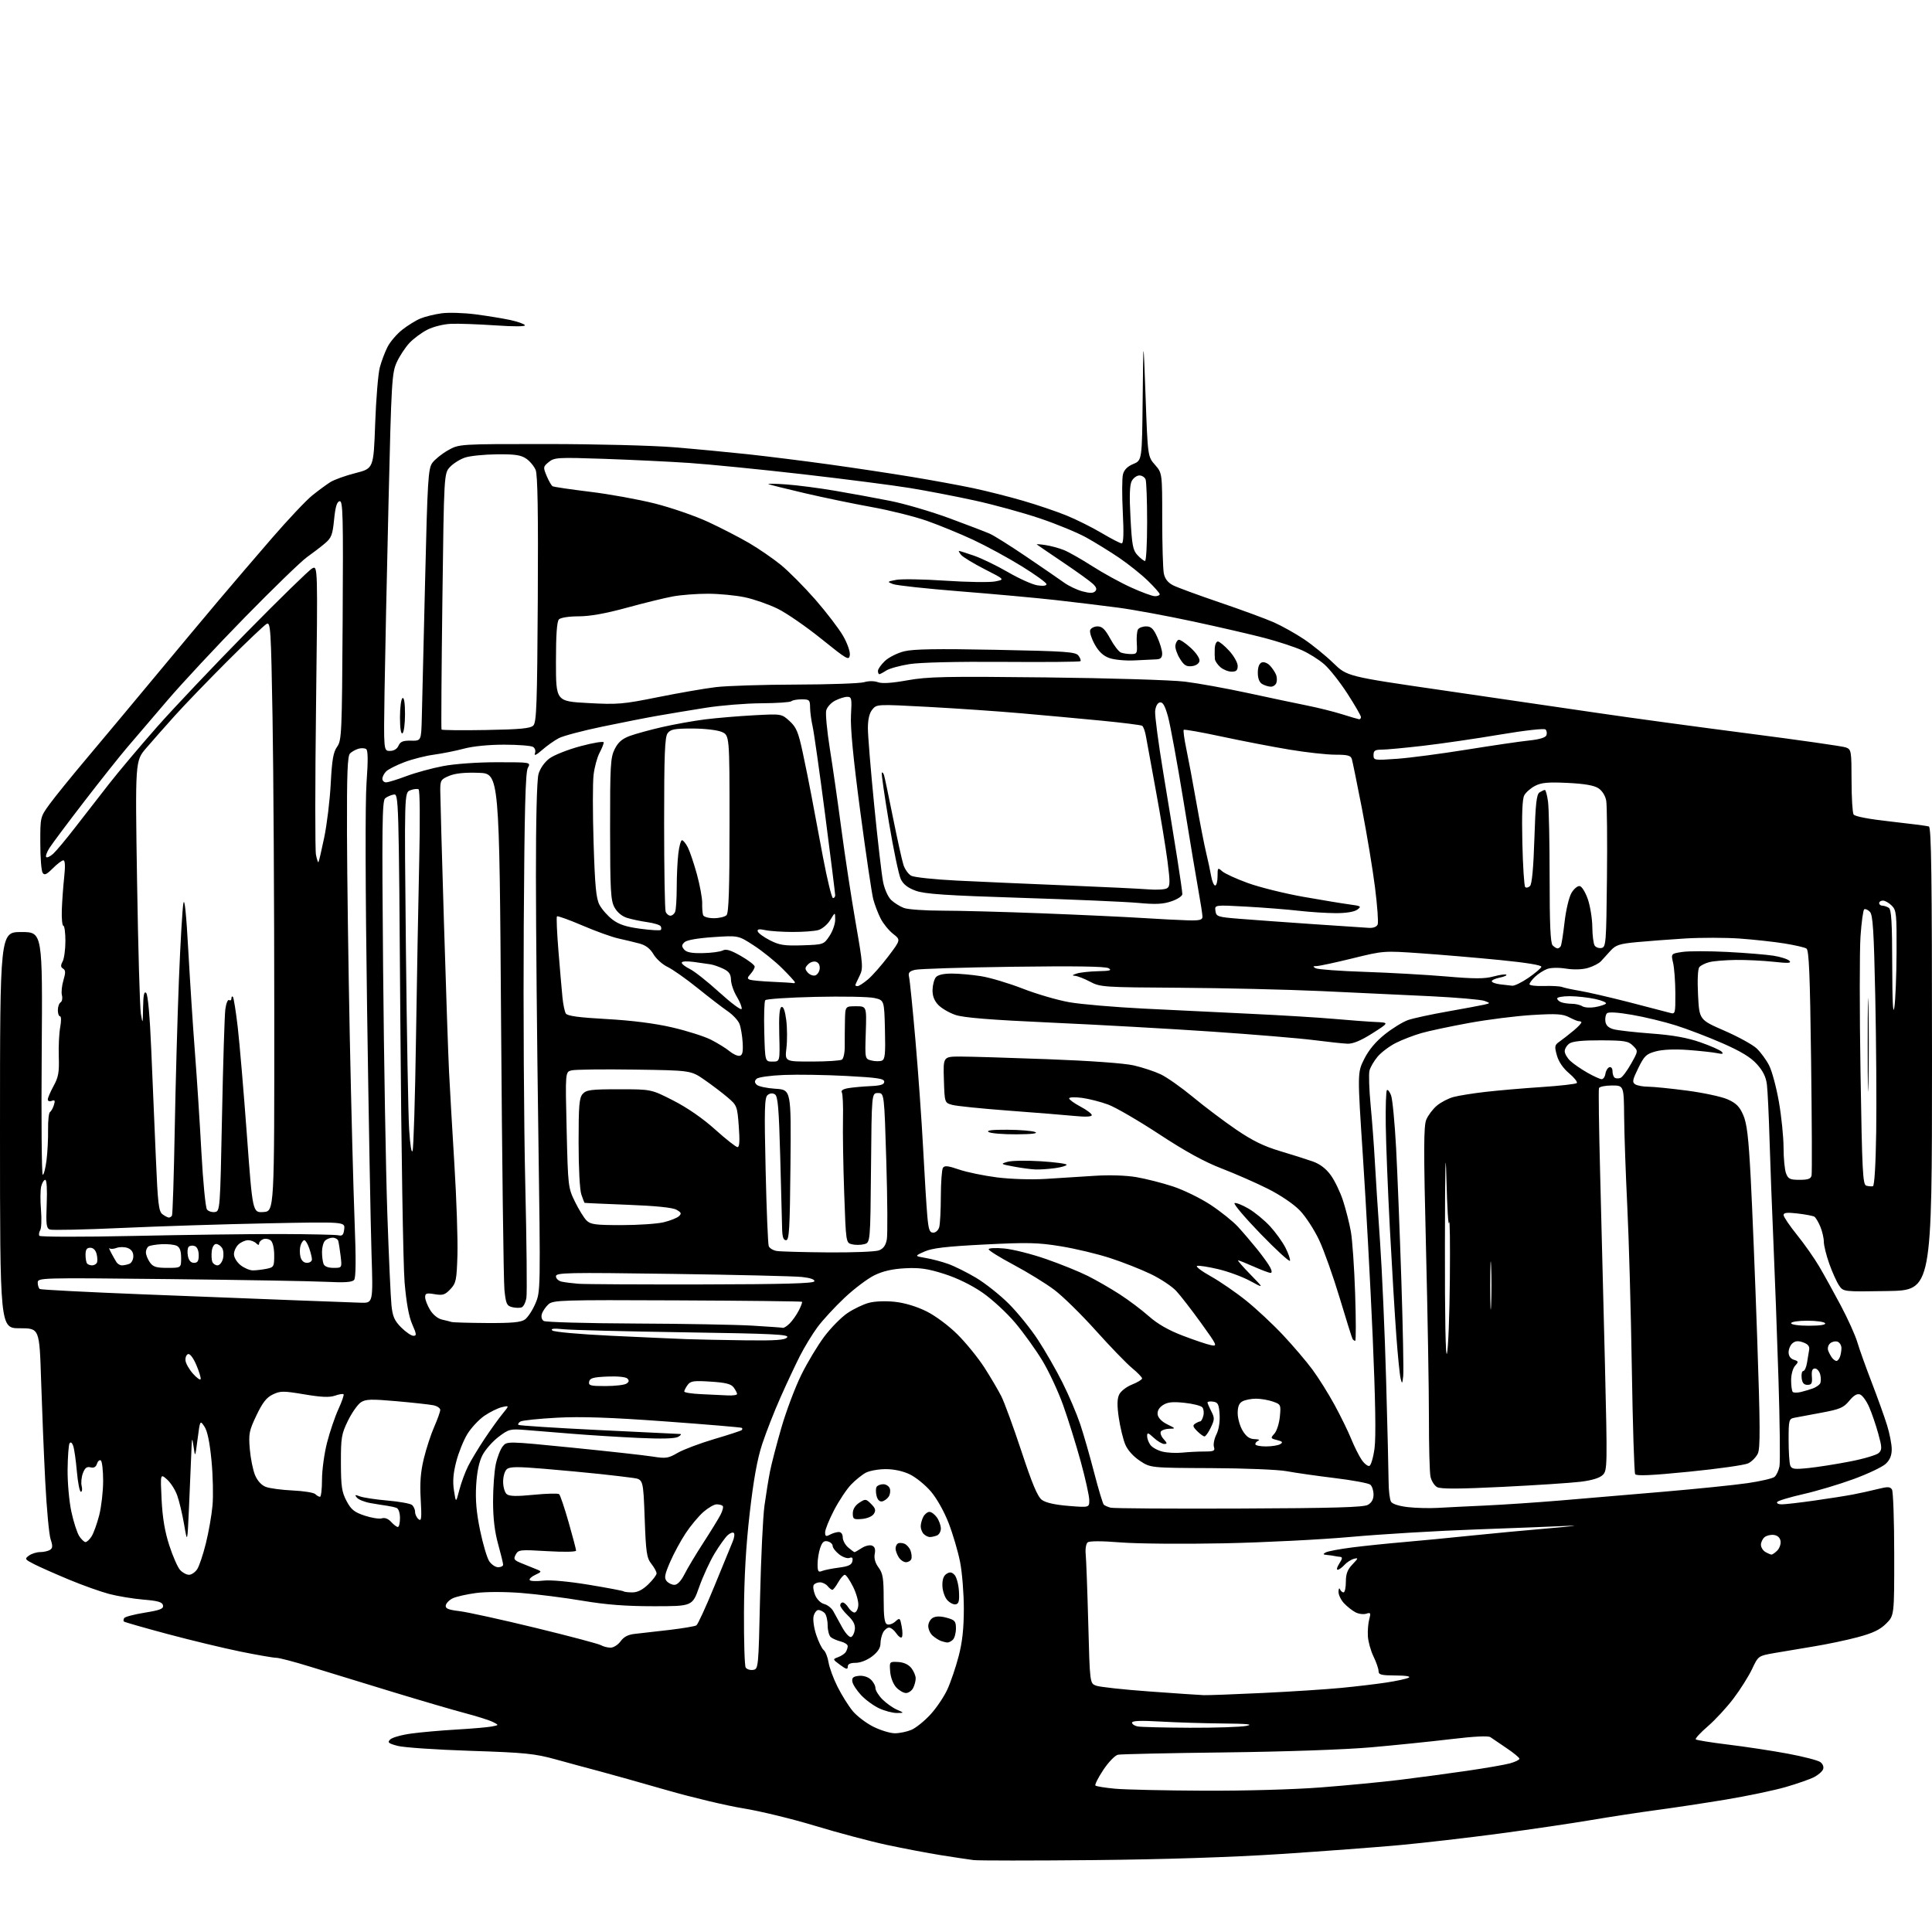 <?xml version="1.0" encoding="UTF-8" standalone="no"?>
<svg 
  version="1.1" 
  xmlns="http://www.w3.org/2000/svg" 
  xmlns:xlink="http://www.w3.org/1999/xlink" 
  xmlns:svg="http://www.w3.org/2000/svg"
  xmlns:rdf="http://www.w3.org/1999/02/22-rdf-syntax-ns#"
  xmlns:cc="http://creativecommons.org/ns#"
  xmlns:dc="http://purl.org/dc/elements/1.1/"
  viewBox="0 0 768 768"
  width="768"
  height="768"
>
<style>svg {background-color: white; }</style>"
<path stroke="none" fill="black" fill-rule="evenodd" d="M434.50,739.42C410.30,739.65 388.93,739.64 387.00,739.41C385.07,739.17 379.23,738.29 374.00,737.46C368.77,736.62 359.10,734.78 352.50,733.37C345.90,731.95 333.07,728.54 324.00,725.79C314.93,723.04 302.10,719.92 295.50,718.86C288.90,717.79 275.18,714.53 265.00,711.60C254.82,708.67 242.90,705.32 238.50,704.15C234.10,702.99 226.22,700.86 221.00,699.41C212.51,697.07 208.89,696.70 186.94,695.98C173.43,695.54 160.43,694.65 158.05,694.01C154.35,693.02 153.93,692.65 155.12,691.46C155.88,690.69 159.66,689.63 163.50,689.11C167.35,688.58 175.45,687.87 181.50,687.52C187.55,687.17 193.82,686.63 195.44,686.32C198.38,685.76 198.38,685.76 195.94,684.52C194.60,683.84 189.68,682.27 185.00,681.04C180.32,679.81 167.05,675.92 155.50,672.40C143.95,668.88 129.41,664.42 123.19,662.50C116.97,660.57 110.96,659.00 109.82,659.00C108.68,659.00 102.29,657.89 95.63,656.54C88.96,655.18 75.89,652.04 66.60,649.55C57.30,647.06 49.50,644.83 49.25,644.58C49.00,644.34 49.06,643.72 49.37,643.21C49.69,642.70 53.36,641.73 57.53,641.06C63.70,640.06 65.06,639.53 64.80,638.17C64.55,636.86 62.87,636.36 56.99,635.87C52.87,635.52 46.75,634.51 43.38,633.62C40.02,632.74 32.82,630.17 27.39,627.91C21.96,625.65 15.74,622.89 13.56,621.78C9.85,619.88 9.72,619.68 11.50,618.38C12.53,617.62 14.53,616.99 15.94,616.98C17.35,616.98 19.12,616.58 19.87,616.10C20.96,615.41 21.01,614.55 20.11,611.85C19.50,609.98 18.54,599.69 17.99,588.98C17.44,578.26 16.70,560.16 16.34,548.75C15.68,528.00 15.68,528.00 7.84,528.00C0.00,528.00 0.00,528.00 -0.00,449.25C-0.00,370.50 -0.00,370.50 8.47,370.50C16.93,370.50 16.93,370.50 16.58,418.75C16.38,445.29 16.57,467.00 16.99,467.00C17.42,467.00 18.09,464.41 18.49,461.25C18.89,458.09 19.17,452.60 19.11,449.05C19.06,445.51 19.40,442.36 19.87,442.05C20.35,441.75 21.05,440.49 21.43,439.26C21.99,437.48 21.81,437.14 20.57,437.61C19.70,437.95 19.00,437.70 19.00,437.05C19.00,436.41 20.04,434.00 21.30,431.69C23.22,428.21 23.57,426.24 23.37,420.09C23.23,416.01 23.49,410.72 23.93,408.34C24.38,405.92 24.36,404.00 23.87,404.00C23.39,404.00 23.00,402.90 23.00,401.56C23.00,400.22 23.49,398.82 24.09,398.45C24.69,398.08 24.92,396.82 24.62,395.65C24.31,394.48 24.58,391.80 25.21,389.68C26.12,386.65 26.09,385.68 25.08,385.05C24.10,384.45 24.06,383.76 24.90,382.19C25.50,381.06 26.00,377.40 26.00,374.07C26.00,370.73 25.63,368.00 25.19,368.00C24.74,368.00 24.46,365.19 24.57,361.75C24.69,358.31 25.11,352.46 25.51,348.75C25.99,344.28 25.88,342.00 25.19,342.00C24.62,342.00 22.73,343.42 20.99,345.17C18.44,347.71 17.65,348.05 16.93,346.92C16.43,346.14 16.02,340.84 16.02,335.13C16.00,324.77 16.00,324.77 19.74,319.63C21.79,316.81 28.59,308.43 34.85,301.00C41.10,293.57 53.13,279.18 61.58,269.00C70.03,258.82 81.34,245.28 86.72,238.90C92.10,232.53 101.75,221.25 108.16,213.85C114.57,206.45 121.77,198.82 124.16,196.91C126.55,194.99 129.76,192.63 131.31,191.65C132.85,190.68 137.35,189.06 141.31,188.06C148.50,186.23 148.50,186.23 149.14,168.37C149.49,158.54 150.32,148.48 150.99,146.01C151.66,143.53 153.04,139.87 154.07,137.87C155.09,135.87 157.70,132.82 159.87,131.10C162.05,129.38 165.33,127.35 167.16,126.60C169.00,125.84 172.79,124.92 175.58,124.54C178.38,124.17 184.45,124.36 189.08,124.96C193.71,125.57 199.88,126.58 202.80,127.20C205.71,127.83 208.35,128.76 208.66,129.26C209.01,129.83 204.42,129.86 196.87,129.34C190.07,128.88 182.15,128.60 179.27,128.72C176.31,128.85 172.23,129.86 169.88,131.06C167.59,132.23 164.38,134.60 162.75,136.34C161.12,138.08 158.85,141.53 157.72,144.00C155.78,148.23 155.58,151.53 154.44,200.00C153.77,228.32 153.06,262.07 152.86,275.00C152.50,298.50 152.50,298.50 155.00,298.50C156.57,298.50 157.84,297.73 158.41,296.43C159.13,294.80 160.19,294.37 163.38,294.43C167.43,294.50 167.43,294.50 167.67,285.50C167.80,280.55 168.39,256.25 168.97,231.50C169.94,190.60 170.21,186.27 171.86,184.00C172.86,182.62 175.66,180.38 178.09,179.00C182.50,176.50 182.50,176.50 217.50,176.51C237.00,176.52 259.37,177.09 268.00,177.80C276.52,178.50 289.80,179.76 297.50,180.59C305.20,181.43 319.60,183.23 329.50,184.60C339.40,185.97 354.25,188.21 362.50,189.58C370.75,190.94 381.77,192.97 387.00,194.08C392.23,195.19 401.06,197.43 406.64,199.05C412.22,200.67 419.99,203.30 423.91,204.90C427.84,206.50 434.16,209.65 437.95,211.90C441.75,214.16 445.32,216.00 445.90,216.00C446.62,216.00 446.76,212.04 446.33,203.65C445.99,196.86 446.01,190.08 446.39,188.59C446.85,186.75 448.19,185.40 450.52,184.43C453.97,182.99 453.97,182.99 454.23,158.24C454.50,133.50 454.50,133.50 455.38,157.50C456.25,181.50 456.25,181.50 459.13,184.78C462.00,188.07 462.00,188.07 462.00,206.41C462.00,216.50 462.29,226.18 462.63,227.92C463.06,230.07 464.23,231.58 466.26,232.64C467.91,233.49 476.29,236.57 484.88,239.49C493.47,242.41 503.15,245.97 506.39,247.40C509.62,248.84 515.02,251.86 518.39,254.12C521.75,256.38 526.98,260.63 530.00,263.56C535.50,268.89 535.50,268.89 573.50,274.41C594.40,277.45 622.08,281.49 635.00,283.40C647.92,285.31 674.92,288.98 695.00,291.57C715.08,294.16 732.51,296.65 733.75,297.11C735.91,297.92 736.00,298.42 736.02,310.23C736.02,316.98 736.39,323.07 736.83,323.77C737.33,324.55 742.92,325.62 751.57,326.57C759.23,327.42 766.06,328.30 766.75,328.53C767.74,328.85 768.00,348.22 768.00,420.92C768.00,512.91 768.00,512.91 750.39,513.21C732.78,513.50 732.78,513.50 731.06,511.00C730.12,509.62 728.37,505.75 727.18,502.40C725.98,499.04 725.00,495.09 725.00,493.62C725.00,492.14 724.37,489.43 723.60,487.59C722.83,485.75 721.77,483.98 721.24,483.65C720.71,483.32 717.73,482.75 714.64,482.39C710.39,481.89 709.00,482.04 709.00,483.00C709.00,483.70 711.40,487.25 714.34,490.89C717.27,494.52 721.26,500.20 723.19,503.50C725.13,506.80 728.99,513.77 731.76,519.00C734.54,524.23 737.48,530.75 738.30,533.50C739.11,536.25 741.69,543.45 744.02,549.50C746.35,555.55 749.10,563.20 750.12,566.50C751.15,569.80 751.99,574.11 751.99,576.08C752.00,578.56 751.27,580.34 749.60,581.90C748.28,583.14 742.55,585.86 736.85,587.95C731.16,590.04 722.12,592.74 716.76,593.95C711.40,595.17 706.76,596.57 706.45,597.08C706.14,597.59 706.96,598.00 708.27,598.00C709.58,598.00 715.34,597.34 721.08,596.53C726.81,595.72 733.78,594.62 736.57,594.09C739.35,593.56 743.78,592.58 746.42,591.92C750.38,590.92 751.35,590.95 752.09,592.11C752.57,592.87 752.98,604.46 752.98,617.85C753.00,642.20 753.00,642.20 749.75,645.43C747.32,647.85 744.48,649.20 738.50,650.80C734.10,651.98 726.23,653.63 721.00,654.48C715.77,655.33 708.68,656.53 705.22,657.13C698.95,658.24 698.95,658.24 696.47,663.48C695.10,666.36 691.79,671.63 689.09,675.18C686.40,678.74 681.80,683.72 678.86,686.25C675.92,688.78 673.78,691.11 674.10,691.43C674.42,691.75 680.27,692.69 687.09,693.52C693.92,694.35 704.54,695.96 710.69,697.11C716.85,698.26 722.66,699.76 723.60,700.45C724.60,701.18 725.07,702.38 724.71,703.30C724.38,704.18 722.77,705.58 721.15,706.42C719.52,707.27 714.43,709.04 709.83,710.38C705.23,711.71 694.50,713.95 685.98,715.37C677.47,716.78 665.10,718.65 658.50,719.53C651.90,720.41 640.20,722.20 632.50,723.50C624.80,724.81 608.38,727.23 596.00,728.88C583.62,730.53 565.85,732.59 556.50,733.45C547.15,734.31 525.77,735.91 509.00,737.01C489.30,738.29 462.92,739.14 434.50,739.42zM478.50,711.83C494.70,711.90 514.30,711.36 525.00,710.53C535.17,709.75 549.35,708.39 556.50,707.51C563.65,706.63 575.58,705.03 583.00,703.95C590.42,702.87 598.19,701.53 600.25,700.96C602.31,700.39 604.00,699.56 604.00,699.13C604.00,698.69 601.70,696.80 598.90,694.92C596.09,693.04 593.20,691.07 592.48,690.56C591.63,689.95 586.01,690.23 576.83,691.33C568.95,692.28 554.62,693.74 545.00,694.59C534.68,695.50 510.89,696.32 487.00,696.61C464.73,696.87 445.56,697.29 444.40,697.53C443.25,697.77 440.64,700.47 438.58,703.57C436.53,706.66 435.12,709.46 435.45,709.78C435.77,710.11 439.29,710.67 443.27,711.04C447.25,711.41 463.10,711.76 478.50,711.83zM355.73,689.00C357.56,689.00 360.51,688.39 362.28,687.65C364.05,686.90 367.45,684.17 369.84,681.57C372.23,678.98 375.26,674.48 376.59,671.59C377.92,668.69 379.93,662.76 381.07,658.41C382.55,652.74 383.13,647.39 383.14,639.50C383.14,633.45 382.47,625.10 381.65,620.93C380.84,616.77 378.78,609.80 377.09,605.43C375.30,600.81 372.34,595.55 370.00,592.84C367.80,590.27 364.05,587.24 361.68,586.09C358.99,584.79 355.40,584.00 352.13,584.00C349.26,584.00 345.69,584.64 344.20,585.41C342.72,586.19 340.06,588.33 338.30,590.16C336.54,592.00 333.51,596.57 331.55,600.32C329.60,604.08 328.00,608.03 328.00,609.11C328.00,610.74 328.33,610.90 329.93,610.04C331.00,609.47 332.57,609.00 333.43,609.00C334.37,609.00 335.00,609.86 335.00,611.13C335.00,612.31 335.97,614.11 337.15,615.13C338.34,616.16 339.48,617.00 339.69,617.00C339.90,617.00 341.18,616.28 342.53,615.39C343.88,614.50 345.71,614.06 346.61,614.40C347.74,614.84 348.08,615.82 347.72,617.69C347.38,619.44 347.91,621.31 349.24,623.11C350.95,625.43 351.27,627.38 351.27,635.51C351.27,642.87 351.61,645.30 352.67,645.70C353.44,646.00 354.90,645.49 355.92,644.57C357.67,642.99 357.79,643.09 358.44,646.56C358.82,648.56 358.83,650.50 358.46,650.85C358.08,651.21 357.10,650.49 356.27,649.25C355.44,648.01 354.15,647.00 353.41,647.00C352.67,647.00 351.60,647.87 351.04,648.93C350.47,650.00 350.00,652.00 350.00,653.38C350.00,655.06 348.89,656.75 346.66,658.45C344.70,659.94 342.00,661.00 340.16,661.00C337.99,661.00 337.00,661.48 337.00,662.53C337.00,663.75 336.38,663.60 333.96,661.82C330.94,659.58 330.94,659.57 333.19,658.74C334.43,658.28 335.79,657.36 336.21,656.70C336.63,656.04 336.98,654.99 336.98,654.36C336.99,653.73 335.77,652.91 334.26,652.53C332.75,652.15 330.95,651.37 330.26,650.80C329.57,650.22 329.00,648.10 329.00,646.08C329.00,644.05 328.46,641.86 327.80,641.20C327.14,640.54 326.02,640.00 325.32,640.00C324.61,640.00 323.76,641.10 323.42,642.45C323.08,643.80 323.55,647.14 324.46,649.87C325.37,652.61 326.70,655.34 327.43,655.94C328.16,656.54 329.02,658.74 329.36,660.82C329.69,662.90 331.30,667.28 332.95,670.55C334.59,673.82 337.30,678.15 338.96,680.16C340.63,682.17 344.34,684.99 347.19,686.41C350.05,687.83 353.89,689.00 355.73,689.00zM473.00,686.81C483.18,686.85 493.30,686.51 495.50,686.06C498.44,685.45 495.93,685.20 486.00,685.11C478.57,685.04 467.44,684.70 461.25,684.34C453.44,683.89 450.00,684.03 450.00,684.78C450.00,685.37 451.01,686.06 452.25,686.29C453.49,686.53 462.82,686.76 473.00,686.81zM356.50,680.94C354.85,680.95 351.70,680.12 349.50,679.10C347.30,678.08 344.07,675.73 342.33,673.87C340.59,672.02 339.01,669.60 338.83,668.50C338.57,666.95 339.13,666.43 341.34,666.18C343.02,665.98 344.96,666.56 346.09,667.58C347.14,668.53 348.00,670.08 348.00,671.02C348.00,671.96 349.24,673.98 350.75,675.50C352.26,677.03 354.85,678.87 356.50,679.60C359.50,680.92 359.50,680.92 356.50,680.94zM478.50,673.85C480.15,673.91 490.73,673.52 502.00,672.98C513.27,672.44 527.23,671.54 533.00,670.98C538.77,670.43 546.88,669.47 551.00,668.85C555.12,668.23 559.17,667.35 560.00,666.89C560.92,666.38 558.88,666.05 554.75,666.03C549.10,666.00 548.00,665.73 548.00,664.32C548.00,663.39 547.10,660.76 545.99,658.48C544.88,656.19 543.88,652.56 543.75,650.41C543.63,648.26 543.87,645.23 544.30,643.67C544.99,641.14 544.86,640.91 543.08,641.48C541.98,641.82 540.05,641.57 538.79,640.90C537.53,640.24 535.49,638.62 534.25,637.30C533.01,635.98 532.04,633.91 532.08,632.70C532.12,631.49 532.38,631.06 532.66,631.75C532.94,632.44 533.58,633.00 534.08,633.00C534.59,633.00 535.00,631.11 535.00,628.80C535.00,625.64 535.64,623.94 537.63,621.86C539.99,619.40 540.05,619.17 538.19,619.66C537.06,619.96 535.36,621.05 534.41,622.10C533.46,623.14 532.26,624.00 531.73,624.00C531.20,624.00 531.51,622.88 532.41,621.50C533.63,619.64 533.72,618.97 532.77,618.88C532.07,618.82 531.05,618.66 530.50,618.54C529.95,618.41 528.60,618.22 527.50,618.12C525.88,617.97 525.78,617.78 527.00,617.11C527.83,616.65 532.55,615.76 537.50,615.13C542.45,614.50 551.67,613.55 558.00,613.01C564.33,612.47 576.25,611.32 584.50,610.46C592.75,609.61 606.92,608.27 616.00,607.50C625.08,606.73 628.45,606.29 623.50,606.54C618.55,606.78 601.98,607.43 586.68,607.98C571.38,608.52 549.11,609.85 537.18,610.93C525.26,612.01 502.45,613.16 486.50,613.49C470.55,613.82 452.10,613.66 445.50,613.14C437.93,612.53 433.08,612.53 432.35,613.13C431.72,613.65 431.37,615.74 431.58,617.79C431.79,619.83 432.25,632.22 432.60,645.32C433.23,669.14 433.23,669.14 435.72,670.08C437.09,670.60 446.60,671.64 456.85,672.38C467.11,673.13 476.85,673.79 478.50,673.85zM360.14,673.00C359.15,673.00 357.41,671.99 356.26,670.75C355.05,669.44 354.04,666.82 353.86,664.50C353.55,660.52 353.57,660.50 357.00,660.67C359.20,660.78 361.10,661.64 362.23,663.03C363.20,664.24 364.00,666.10 364.00,667.18C364.00,668.25 363.53,670.00 362.96,671.07C362.40,672.13 361.12,673.00 360.14,673.00zM299.34,663.81C301.48,663.50 301.51,663.19 302.14,635.00C302.50,619.33 303.28,602.90 303.89,598.50C304.49,594.10 305.48,588.02 306.07,585.00C306.66,581.98 308.71,574.10 310.62,567.50C312.53,560.90 316.09,551.45 318.54,546.50C320.98,541.55 325.13,534.67 327.75,531.20C330.37,527.74 334.49,523.57 336.91,521.95C339.33,520.32 343.13,518.50 345.36,517.90C347.74,517.26 352.02,517.09 355.71,517.49C359.63,517.91 364.35,519.33 368.25,521.26C371.88,523.07 377.08,526.94 380.64,530.48C384.01,533.84 388.79,539.72 391.26,543.54C393.72,547.37 396.76,552.52 398.02,555.00C399.27,557.48 402.89,567.38 406.07,577.00C410.35,589.97 412.45,594.95 414.17,596.23C415.69,597.35 419.37,598.19 424.75,598.62C433.00,599.29 433.00,599.29 433.00,596.31C433.00,594.68 431.46,587.75 429.59,580.92C427.71,574.09 424.57,564.03 422.61,558.56C420.65,553.09 416.94,545.14 414.37,540.89C411.80,536.64 406.96,529.89 403.60,525.89C400.23,521.88 394.36,516.46 390.50,513.80C386.10,510.78 380.44,508.02 375.27,506.38C368.71,504.30 365.58,503.86 359.77,504.16C354.74,504.43 350.99,505.28 347.59,506.94C344.90,508.25 339.54,512.29 335.70,515.91C331.85,519.54 327.02,524.77 324.97,527.55C322.91,530.33 319.76,535.51 317.96,539.05C316.16,542.60 312.69,550.00 310.25,555.50C307.80,561.00 304.54,569.33 303.00,574.00C301.02,580.02 299.57,588.04 298.02,601.50C296.53,614.50 295.81,626.99 295.74,641.06C295.69,652.37 295.99,662.18 296.42,662.87C296.84,663.55 298.16,663.98 299.34,663.81zM242.67,654.97C243.87,654.99 245.67,653.85 246.70,652.43C248.03,650.61 249.72,649.75 252.54,649.47C254.72,649.24 260.83,648.55 266.12,647.92C271.41,647.29 276.22,646.48 276.81,646.12C277.40,645.75 280.63,638.72 284.00,630.48C287.37,622.24 290.63,614.28 291.26,612.79C291.89,611.30 292.10,609.76 291.71,609.38C291.33,608.99 290.22,609.40 289.26,610.27C288.29,611.15 285.96,614.41 284.07,617.52C282.19,620.64 279.43,626.63 277.94,630.84C275.24,638.50 275.24,638.50 259.87,638.50C248.67,638.50 240.97,637.90 231.50,636.31C224.35,635.10 213.43,633.72 207.22,633.23C200.62,632.72 193.16,632.72 189.22,633.25C185.53,633.74 181.38,634.68 180.01,635.33C178.64,635.98 177.38,637.24 177.21,638.14C176.97,639.42 178.11,639.90 182.70,640.46C185.89,640.85 199.46,643.83 212.86,647.09C226.25,650.35 237.95,653.45 238.86,653.98C239.76,654.51 241.47,654.95 242.67,654.97zM376.55,652.92C375.97,652.88 374.82,652.59 374.00,652.29C373.18,651.99 371.71,651.05 370.75,650.21C369.79,649.38 369.00,647.65 369.00,646.38C369.00,645.11 369.84,643.62 370.86,643.08C372.09,642.42 373.94,642.42 376.36,643.09C379.59,643.98 380.00,644.46 380.00,647.35C380.00,649.14 379.46,651.14 378.80,651.80C378.14,652.46 377.13,652.96 376.55,652.92zM338.30,650.74C338.96,650.52 339.64,649.17 339.81,647.74C340.03,645.88 339.24,644.29 337.06,642.21C335.38,640.60 334.00,638.77 334.00,638.14C334.00,637.51 334.45,637.00 334.99,637.00C335.54,637.00 336.55,637.90 337.23,639.00C337.92,640.10 339.02,641.00 339.67,641.00C340.33,641.00 341.01,639.77 341.18,638.28C341.36,636.78 340.43,633.41 339.12,630.78C337.82,628.15 336.33,626.00 335.83,626.00C335.32,626.00 334.14,627.35 333.20,628.99C332.27,630.64 331.22,631.99 330.87,631.99C330.53,632.00 329.68,631.33 329.00,630.50C328.32,629.67 326.94,629.00 325.94,629.00C324.94,629.00 323.82,629.48 323.46,630.06C323.10,630.64 323.36,632.45 324.03,634.07C324.73,635.77 326.26,637.28 327.62,637.62C328.93,637.95 330.56,639.23 331.25,640.48C331.94,641.72 333.54,644.63 334.80,646.93C336.07,649.24 337.65,650.95 338.30,650.74zM379.94,637.75C379.08,637.93 377.56,637.17 376.55,636.06C375.55,634.95 374.68,632.41 374.62,630.41C374.54,627.96 375.07,626.40 376.23,625.65C377.56,624.79 378.30,624.88 379.42,626.02C380.22,626.83 381.02,629.73 381.19,632.47C381.43,636.33 381.15,637.50 379.94,637.75zM251.37,633.00C253.43,633.00 255.46,631.97 257.70,629.80C259.52,628.05 261.00,626.08 261.00,625.44C261.00,624.80 260.06,623.08 258.91,621.62C257.07,619.28 256.76,617.16 256.27,603.52C255.70,588.08 255.70,588.08 251.60,587.49C249.35,587.17 243.45,586.47 238.50,585.94C233.55,585.41 223.54,584.47 216.26,583.86C205.80,582.98 202.70,583.01 201.51,583.99C200.65,584.70 200.00,586.87 200.00,589.00C200.00,591.07 200.64,593.29 201.43,593.94C202.48,594.81 205.29,594.88 212.18,594.20C217.30,593.69 221.85,593.58 222.27,593.96C222.69,594.33 224.38,599.33 226.02,605.07C227.66,610.80 229.00,615.90 229.00,616.39C229.00,616.91 224.17,617.00 217.56,616.61C206.65,615.96 206.06,616.02 205.00,617.99C204.01,619.84 204.30,620.22 207.70,621.57C209.79,622.40 212.40,623.46 213.50,623.92C215.38,624.71 215.34,624.83 212.78,626.03C211.29,626.72 210.29,627.65 210.56,628.10C210.83,628.54 213.22,628.64 215.86,628.33C218.79,627.98 225.92,628.63 234.09,629.97C241.46,631.19 247.69,632.37 247.92,632.59C248.15,632.82 249.70,633.00 251.37,633.00zM268.10,630.00C269.28,630.00 270.74,628.45 272.11,625.75C273.29,623.41 276.65,617.80 279.59,613.27C282.52,608.75 285.60,603.74 286.42,602.15C287.25,600.56 287.64,598.97 287.29,598.63C286.95,598.28 285.86,598.00 284.87,598.00C283.88,598.00 281.51,599.37 279.60,601.04C277.70,602.72 274.54,606.49 272.59,609.44C270.63,612.38 267.85,617.53 266.39,620.89C264.23,625.87 263.97,627.26 264.99,628.49C265.68,629.32 267.08,630.00 268.10,630.00zM75.13,626.00C76.13,626.00 77.61,624.99 78.41,623.75C79.21,622.51 80.75,617.90 81.84,613.50C82.94,609.10 84.12,602.35 84.47,598.50C84.83,594.65 84.65,586.59 84.07,580.59C83.37,573.30 82.44,568.82 81.27,567.09C79.53,564.50 79.53,564.50 78.55,572.00C77.58,579.49 77.57,579.49 76.94,575.00C76.36,570.95 76.27,571.26 76.03,578.00C75.88,582.12 75.47,591.80 75.12,599.50C74.48,613.50 74.48,613.50 73.19,606.00C72.48,601.88 71.24,596.66 70.43,594.41C69.62,592.16 67.78,589.30 66.34,588.05C63.73,585.78 63.73,585.78 64.24,596.14C64.60,603.38 65.52,608.85 67.30,614.33C68.70,618.64 70.62,623.03 71.58,624.08C72.53,625.14 74.13,626.00 75.13,626.00zM326.75,624.50C327.71,624.11 330.74,623.50 333.49,623.15C337.29,622.65 338.56,622.05 338.84,620.60C339.10,619.24 338.77,618.87 337.67,619.30C336.82,619.62 334.97,618.98 333.56,617.87C332.15,616.76 331.00,615.26 331.00,614.54C331.00,613.82 330.13,613.00 329.06,612.73C327.58,612.34 326.87,612.95 326.06,615.26C325.48,616.93 325.00,619.85 325.00,621.76C325.00,624.65 325.28,625.10 326.75,624.50zM198.02,623.00C199.11,623.00 200.00,622.54 200.00,621.99C200.00,621.43 199.10,617.73 198.00,613.76C196.63,608.82 196.00,603.47 196.00,596.82C196.00,591.47 196.49,584.83 197.08,582.06C197.67,579.29 198.92,576.09 199.84,574.95C201.52,572.88 201.52,572.88 227.51,575.47C241.80,576.90 256.15,578.49 259.38,579.00C264.71,579.84 265.65,579.71 269.38,577.53C271.65,576.22 278.19,573.75 283.93,572.05C289.67,570.36 294.58,568.75 294.85,568.48C295.12,568.22 295.15,567.82 294.92,567.61C294.69,567.39 281.01,566.24 264.53,565.04C242.54,563.44 231.04,563.05 221.37,563.56C214.13,563.95 207.60,564.63 206.88,565.08C206.15,565.52 205.79,566.12 206.08,566.41C206.36,566.69 220.68,567.62 237.89,568.46C255.11,569.31 269.71,570.01 270.35,570.03C270.98,570.05 270.65,570.55 269.62,571.15C268.35,571.89 263.16,572.03 253.62,571.59C245.85,571.22 234.10,570.49 227.50,569.95C220.90,569.42 212.57,568.74 208.98,568.45C202.78,567.95 202.25,568.09 198.14,571.21C195.77,573.02 192.91,576.28 191.79,578.45C190.43,581.08 189.59,585.09 189.28,590.45C188.94,596.23 189.38,601.27 190.84,608.33C191.96,613.73 193.59,619.25 194.46,620.58C195.33,621.91 196.94,623.00 198.02,623.00zM360.13,621.00C359.22,621.00 357.92,620.11 357.24,619.01C356.56,617.92 356.00,616.37 356.00,615.57C356.00,614.77 356.41,613.87 356.91,613.56C357.41,613.25 358.57,613.28 359.49,613.64C360.41,613.99 361.52,615.23 361.95,616.39C362.38,617.55 362.52,619.06 362.26,619.75C362.00,620.44 361.04,621.00 360.13,621.00zM704.18,617.97C704.55,617.99 705.59,617.27 706.48,616.38C707.38,615.48 707.97,613.79 707.80,612.63C707.61,611.29 706.65,610.38 705.19,610.17C703.93,609.99 702.24,610.39 701.44,611.05C700.65,611.71 700.00,613.07 700.00,614.07C700.00,615.08 700.79,616.36 701.75,616.92C702.71,617.48 703.81,617.95 704.18,617.97zM34.00,613.00C34.52,613.00 35.61,611.99 36.40,610.75C37.20,609.51 38.56,605.74 39.43,602.36C40.29,598.98 41.00,592.82 41.00,588.66C41.00,584.51 40.58,580.86 40.07,580.54C39.56,580.23 38.87,580.83 38.54,581.88C38.13,583.18 37.31,583.63 35.98,583.29C34.53,582.91 33.76,583.50 32.96,585.60C32.37,587.15 32.15,589.45 32.46,590.71C32.78,591.97 32.64,593.00 32.15,593.00C31.66,593.00 30.94,589.34 30.55,584.87C30.16,580.40 29.50,575.82 29.08,574.70C28.62,573.44 28.07,573.08 27.65,573.75C27.28,574.35 26.93,579.04 26.87,584.17C26.82,589.34 27.48,596.79 28.36,600.89C29.23,604.95 30.65,609.34 31.50,610.64C32.35,611.94 33.48,613.00 34.00,613.00zM369.62,611.00C368.95,611.00 367.86,610.46 367.20,609.80C366.54,609.14 366.00,607.76 366.00,606.73C366.00,605.71 366.47,604.00 367.04,602.93C367.60,601.87 368.70,601.00 369.48,601.00C370.25,601.00 371.59,602.00 372.44,603.22C373.30,604.44 374.00,606.42 374.00,607.62C374.00,608.81 373.29,610.06 372.42,610.39C371.55,610.73 370.29,611.00 369.62,611.00zM158.15,607.00C158.62,607.00 159.00,605.41 159.00,603.47C159.00,601.41 158.43,599.72 157.64,599.42C156.89,599.13 155.20,598.75 153.89,598.57C152.58,598.39 149.60,597.91 147.27,597.50C144.94,597.09 142.51,596.12 141.87,595.34C140.89,594.17 141.10,594.09 143.10,594.84C144.42,595.34 149.32,596.08 154.00,596.49C158.68,596.89 163.06,597.68 163.75,598.23C164.44,598.79 165.00,600.03 165.00,601.00C165.00,601.97 165.62,603.27 166.38,603.90C167.53,604.86 167.67,603.60 167.24,596.03C166.86,589.39 167.19,585.12 168.49,579.76C169.46,575.77 171.32,570.08 172.63,567.13C173.93,564.17 175.00,561.17 175.00,560.46C175.00,559.74 173.76,558.91 172.25,558.61C170.74,558.30 164.15,557.58 157.62,557.00C147.52,556.11 145.39,556.17 143.46,557.44C142.21,558.26 139.90,561.53 138.34,564.71C135.74,570.02 135.50,571.42 135.52,581.50C135.54,590.89 135.87,593.11 137.75,596.66C139.57,600.10 140.82,601.11 144.96,602.49C147.71,603.40 150.79,603.88 151.81,603.56C152.97,603.19 154.35,603.73 155.49,604.99C156.49,606.09 157.69,607.00 158.15,607.00zM342.65,603.81C339.33,604.09 339.00,603.89 339.00,601.58C339.00,599.96 339.93,598.44 341.56,597.37C344.01,595.76 344.23,595.78 346.30,597.86C348.02,599.57 348.24,600.39 347.38,601.76C346.75,602.77 344.76,603.63 342.65,603.81zM492.50,599.67C530.02,599.52 542.03,599.18 543.75,598.20C545.26,597.35 546.00,595.99 546.00,594.09C546.00,592.52 545.42,590.77 544.72,590.18C544.01,589.59 537.60,588.40 530.47,587.54C523.33,586.67 514.80,585.45 511.50,584.83C508.20,584.20 494.67,583.65 481.43,583.60C457.36,583.50 457.36,583.50 453.10,580.68C450.50,578.96 448.24,576.44 447.30,574.18C446.46,572.16 445.31,567.43 444.75,563.68C444.03,558.83 444.06,556.17 444.85,554.43C445.48,553.05 447.69,551.31 449.98,550.39C452.19,549.51 454.00,548.41 454.00,547.95C454.00,547.49 452.20,545.63 449.99,543.81C447.79,541.99 441.31,535.28 435.59,528.91C429.87,522.53 422.44,515.24 419.07,512.71C415.70,510.18 408.45,505.72 402.97,502.80C397.49,499.89 393.01,497.10 393.01,496.61C393.00,496.11 395.80,495.97 399.25,496.30C402.69,496.62 410.20,498.52 415.93,500.52C421.67,502.52 429.10,505.53 432.43,507.21C435.77,508.88 441.44,512.15 445.04,514.47C448.64,516.79 453.88,520.73 456.68,523.22C460.13,526.28 464.47,528.77 470.14,530.94C474.74,532.70 479.78,534.40 481.34,534.71C484.07,535.26 483.92,534.92 477.42,525.89C473.69,520.73 469.27,515.00 467.57,513.18C465.88,511.35 461.35,508.34 457.50,506.48C453.65,504.62 446.39,501.76 441.36,500.12C436.33,498.47 427.49,496.36 421.71,495.42C412.59,493.93 408.59,493.84 391.35,494.71C376.04,495.49 370.59,496.13 367.50,497.51C363.50,499.30 363.50,499.30 368.00,500.07C370.48,500.49 374.52,501.56 377.00,502.46C379.48,503.35 384.43,505.82 388.00,507.94C391.57,510.07 397.38,514.66 400.90,518.15C404.41,521.64 409.65,528.10 412.54,532.50C415.43,536.90 419.85,544.59 422.35,549.59C424.86,554.59 428.02,562.02 429.39,566.09C430.75,570.17 433.26,578.89 434.96,585.48C436.67,592.07 438.39,597.77 438.78,598.14C439.18,598.50 440.40,599.04 441.50,599.33C442.60,599.62 465.55,599.78 492.50,599.67zM571.50,599.41C574.80,599.22 583.35,598.79 590.50,598.47C597.65,598.14 610.92,597.25 620.00,596.49C629.08,595.73 647.52,594.17 661.00,593.01C674.48,591.86 689.67,590.31 694.77,589.56C699.88,588.81 704.66,587.70 705.40,587.08C706.15,586.46 707.03,584.60 707.36,582.94C707.69,581.28 707.52,565.65 706.97,548.21C706.42,530.77 705.51,506.15 704.95,493.50C704.39,480.85 703.71,462.62 703.42,453.00C703.14,443.38 702.67,433.55 702.38,431.17C702.01,428.11 700.84,425.73 698.39,423.02C695.93,420.28 692.01,417.91 684.72,414.71C679.10,412.25 670.74,409.05 666.14,407.60C661.54,406.15 653.72,404.26 648.76,403.41C643.01,402.41 639.40,402.20 638.79,402.81C638.26,403.34 637.98,404.80 638.17,406.07C638.40,407.64 639.44,408.62 641.50,409.16C643.15,409.60 649.90,410.36 656.50,410.85C664.99,411.48 670.66,412.50 675.90,414.32C679.97,415.74 683.80,417.43 684.40,418.08C685.23,418.97 684.77,419.10 682.50,418.63C680.85,418.29 675.67,417.73 671.00,417.38C665.67,416.99 660.90,417.20 658.22,417.93C654.41,418.96 653.63,419.71 651.23,424.60C648.93,429.30 648.75,430.23 650.02,431.03C650.83,431.55 653.16,431.98 655.20,431.98C657.23,431.99 664.18,432.69 670.64,433.54C677.11,434.39 684.35,435.94 686.74,437.00C690.13,438.50 691.49,439.86 692.95,443.21C694.42,446.57 695.06,451.93 695.92,468.00C696.52,479.27 697.69,508.01 698.51,531.85C699.72,566.93 699.77,575.71 698.75,577.84C698.05,579.29 696.32,581.04 694.91,581.71C693.50,582.39 682.97,583.88 671.51,585.02C656.59,586.51 650.49,586.79 650.00,586.00C649.63,585.40 649.03,566.36 648.67,543.70C648.31,521.04 647.50,492.15 646.87,479.50C646.25,466.85 645.68,450.88 645.62,444.00C645.50,431.50 645.50,431.50 640.76,431.50C638.15,431.50 635.84,431.97 635.62,432.54C635.40,433.12 635.60,448.19 636.07,466.04C636.54,483.90 637.39,517.83 637.97,541.47C638.97,582.77 638.94,584.50 637.15,586.29C635.94,587.50 632.90,588.45 628.40,589.01C624.60,589.48 610.66,590.40 597.41,591.05C580.05,591.91 572.75,591.94 571.29,591.16C570.18,590.56 568.98,588.65 568.63,586.91C568.28,585.17 568.01,574.69 568.02,563.62C568.03,552.56 567.50,522.06 566.85,495.85C565.89,457.06 565.91,447.63 566.97,445.08C567.68,443.37 569.57,440.86 571.18,439.51C572.78,438.16 575.76,436.61 577.80,436.07C579.83,435.52 585.55,434.61 590.50,434.04C595.45,433.47 605.48,432.60 612.80,432.12C620.11,431.64 626.41,430.92 626.80,430.53C627.18,430.13 625.81,428.39 623.73,426.64C621.34,424.63 619.57,422.03 618.88,419.51C617.88,415.91 617.98,415.41 619.96,414.03C621.16,413.19 623.70,411.20 625.60,409.62C627.51,408.03 628.86,406.53 628.62,406.28C628.37,406.04 627.90,405.88 627.57,405.94C627.25,405.99 625.56,405.31 623.83,404.41C621.19,403.05 618.79,402.89 609.09,403.48C602.71,403.86 591.42,405.28 584.00,406.64C576.58,407.99 568.02,409.81 565.00,410.68C561.98,411.55 557.42,413.30 554.88,414.58C552.34,415.86 549.08,418.31 547.63,420.03C546.18,421.75 544.72,424.25 544.39,425.59C544.05,426.93 544.26,433.09 544.84,439.27C545.43,445.44 546.18,455.45 546.51,461.50C546.84,467.55 547.77,481.95 548.58,493.50C549.39,505.05 550.48,529.80 551.00,548.50C551.53,567.20 551.97,585.42 551.99,589.00C552.01,592.58 552.45,596.17 552.97,596.98C553.53,597.87 556.26,598.73 559.70,599.11C562.89,599.47 568.20,599.60 571.50,599.41zM182.60,592.25C183.35,589.36 184.93,585.09 186.11,582.75C187.29,580.41 190.21,575.58 192.59,572.00C194.97,568.42 198.18,563.96 199.71,562.08C202.50,558.67 202.50,558.67 199.50,559.37C197.85,559.76 194.71,561.32 192.52,562.82C190.34,564.33 187.31,567.57 185.80,570.03C184.29,572.49 182.29,577.42 181.37,581.00C180.16,585.67 179.90,588.91 180.46,592.50C181.23,597.50 181.23,597.50 182.60,592.25zM350.68,596.82C349.66,597.02 348.84,596.22 348.44,594.62C348.10,593.24 348.11,591.64 348.46,591.06C348.82,590.48 350.01,590.00 351.09,590.00C352.18,590.00 353.35,590.74 353.69,591.64C354.04,592.54 353.86,594.00 353.30,594.89C352.74,595.77 351.56,596.64 350.68,596.82zM127.20,595.00C127.64,595.00 128.00,591.92 128.00,588.16C128.00,584.40 128.90,577.80 130.00,573.50C131.10,569.20 133.13,563.21 134.51,560.19C135.90,557.17 136.82,554.49 136.57,554.23C136.31,553.98 134.77,554.23 133.14,554.80C130.96,555.56 127.73,555.42 120.98,554.28C112.62,552.88 111.48,552.88 108.47,554.31C105.95,555.51 104.38,557.51 101.95,562.61C99.03,568.73 98.79,569.94 99.30,576.03C99.61,579.72 100.55,584.37 101.38,586.37C102.34,588.66 103.94,590.41 105.69,591.07C107.22,591.65 112.02,592.29 116.36,592.49C120.71,592.69 124.74,593.34 125.33,593.93C125.92,594.52 126.76,595.00 127.20,595.00zM718.88,583.57C722.50,583.20 729.94,582.03 735.43,580.96C740.91,579.90 746.06,578.37 746.87,577.56C748.18,576.25 748.14,575.34 746.61,569.79C745.65,566.33 744.02,561.58 742.98,559.24C741.95,556.89 740.34,554.68 739.41,554.33C738.24,553.88 736.90,554.66 735.11,556.84C732.84,559.59 731.39,560.21 724.00,561.58C719.33,562.44 714.49,563.35 713.25,563.59C711.13,564.01 711.00,564.53 711.00,572.44C711.00,577.06 711.29,581.60 711.65,582.54C712.22,584.01 713.23,584.15 718.88,583.57zM544.35,582.72C544.98,582.52 545.91,579.37 546.40,575.73C547.00,571.33 546.75,556.38 545.66,531.30C544.75,510.51 543.01,478.40 541.79,459.94C539.58,426.39 539.58,426.39 542.31,420.94C544.12,417.34 546.90,414.02 550.53,411.13C553.55,408.73 557.70,406.18 559.76,405.47C561.82,404.76 568.91,403.23 575.50,402.07C582.10,400.90 588.62,399.69 590.00,399.37C592.50,398.78 592.50,398.78 590.11,397.87C588.79,397.37 579.12,396.53 568.61,396.01C558.10,395.49 538.48,394.57 525.00,393.96C511.52,393.35 486.32,392.76 469.00,392.65C438.53,392.47 437.36,392.39 433.29,390.23C430.97,389.00 428.27,387.96 427.29,387.90C426.05,387.83 426.26,387.56 428.00,387.00C429.38,386.56 433.20,386.14 436.50,386.07C441.26,385.97 442.12,385.72 440.67,384.88C439.43,384.15 427.26,383.97 402.67,384.30C382.78,384.57 365.23,385.12 363.67,385.53C361.43,386.11 360.96,386.70 361.37,388.38C361.66,389.55 362.80,400.85 363.90,413.50C365.00,426.15 366.38,445.50 366.96,456.50C367.53,467.50 368.28,479.54 368.61,483.25C369.10,488.83 369.51,490.00 370.98,490.00C371.99,490.00 373.03,489.02 373.37,487.75C373.70,486.51 373.99,481.00 374.00,475.50C374.02,470.00 374.39,464.93 374.83,464.24C375.46,463.25 376.83,463.39 381.23,464.91C384.31,465.97 391.12,467.37 396.37,468.04C401.85,468.72 410.08,468.98 415.71,468.63C421.09,468.30 429.85,467.75 435.17,467.40C440.98,467.02 447.58,467.23 451.67,467.92C455.43,468.56 461.99,470.22 466.24,471.62C470.50,473.02 477.25,476.32 481.24,478.95C485.24,481.59 490.11,485.49 492.07,487.62C494.03,489.75 497.45,493.75 499.67,496.50C501.89,499.25 504.24,502.51 504.89,503.75C505.62,505.14 505.69,506.00 505.06,506.00C504.51,506.00 501.51,504.88 498.40,503.50C495.29,502.12 492.49,501.00 492.16,501.00C491.83,501.00 494.03,503.52 497.03,506.60C502.50,512.21 502.50,512.21 497.00,509.22C493.98,507.57 488.26,505.46 484.29,504.52C480.33,503.58 476.53,502.99 475.86,503.21C475.18,503.44 477.64,505.31 481.32,507.36C485.00,509.42 491.34,513.78 495.41,517.06C499.48,520.33 506.08,526.50 510.07,530.76C514.06,535.02 519.29,541.15 521.69,544.40C524.09,547.64 528.06,553.97 530.50,558.45C532.95,562.94 535.94,569.06 537.15,572.05C538.37,575.05 540.23,578.76 541.28,580.30C542.34,581.84 543.72,582.93 544.35,582.72zM469.89,577.45C472.30,577.20 476.27,577.00 478.71,577.00C482.54,577.00 483.06,576.75 482.56,575.18C482.24,574.17 482.68,571.94 483.54,570.21C484.50,568.30 484.99,565.20 484.81,562.28C484.54,558.20 484.17,557.45 482.25,557.18C481.01,557.00 480.00,557.14 480.00,557.48C480.00,557.82 480.68,559.41 481.50,561.01C482.86,563.63 482.84,564.27 481.32,567.46C480.39,569.41 479.26,571.00 478.81,571.00C478.37,571.00 477.05,570.05 475.88,568.88C474.17,567.17 474.03,566.60 475.13,565.90C475.88,565.42 476.79,565.02 477.13,565.02C477.48,565.01 478.03,564.01 478.34,562.80C478.66,561.59 478.48,560.08 477.95,559.44C477.42,558.81 474.22,557.99 470.82,557.64C466.08,557.14 464.10,557.36 462.27,558.56C460.71,559.58 459.99,560.89 460.19,562.31C460.38,563.64 461.86,565.15 464.00,566.20C467.41,567.86 467.43,567.91 464.81,567.95C463.33,567.98 461.82,568.48 461.46,569.06C461.10,569.65 461.59,571.00 462.56,572.06C464.02,573.68 464.06,574.00 462.80,574.00C461.97,574.00 460.10,572.90 458.65,571.55C456.38,569.45 456.00,569.35 456.00,570.86C456.00,571.83 456.58,573.42 457.30,574.39C458.01,575.37 460.15,576.56 462.05,577.03C463.95,577.51 467.48,577.69 469.89,577.45zM503.25,574.98C505.59,574.98 508.15,574.56 508.95,574.05C510.08,573.34 509.80,572.99 507.65,572.45C505.04,571.79 504.99,571.67 506.60,569.89C507.53,568.86 508.50,565.83 508.76,563.15C509.22,558.39 509.15,558.25 505.96,557.14C504.17,556.51 501.16,556.00 499.29,556.00C497.41,556.00 495.00,556.47 493.93,557.04C492.55,557.77 492.00,559.13 492.00,561.79C492.01,563.83 492.90,566.96 493.99,568.75C495.42,571.10 496.73,572.02 498.74,572.08C500.26,572.12 500.94,572.38 500.25,572.66C499.56,572.94 499.00,573.58 499.00,574.08C499.00,574.59 500.91,574.99 503.25,574.98zM289.25,554.70C291.31,554.81 293.00,554.55 293.00,554.14C293.00,553.72 292.40,552.56 291.66,551.55C290.63,550.14 288.54,549.61 282.50,549.22C275.72,548.78 274.50,548.96 273.34,550.55C272.60,551.56 272.00,552.73 272.00,553.15C272.00,553.57 275.04,554.04 278.75,554.20C282.46,554.37 287.19,554.59 289.25,554.70zM715.90,553.34C717.33,552.99 719.47,552.35 720.65,551.92C721.84,551.48 723.12,550.62 723.50,550.00C723.88,549.39 723.91,547.79 723.58,546.44C723.24,545.10 722.29,544.00 721.48,544.00C720.42,544.00 720.06,544.93 720.25,547.25C720.45,549.92 720.14,550.50 718.50,550.50C717.06,550.50 716.41,549.73 716.18,547.75C716.01,546.24 716.30,545.00 716.82,545.00C717.35,545.00 718.02,543.54 718.31,541.75C718.60,539.96 718.99,537.62 719.17,536.55C719.40,535.18 718.70,534.31 716.81,533.63C714.86,532.92 713.69,533.01 712.56,533.95C711.70,534.66 711.00,536.28 711.00,537.56C711.00,539.01 711.76,540.11 713.07,540.52C714.97,541.13 715.02,541.33 713.57,542.92C712.69,543.89 712.00,546.42 712.00,548.66C712.00,550.86 712.29,552.96 712.65,553.32C713.01,553.67 714.47,553.68 715.90,553.34zM240.68,550.98C244.43,550.98 248.17,550.55 248.99,550.03C250.07,549.35 250.18,548.78 249.39,547.99C248.75,547.35 245.46,547.03 241.41,547.20C235.79,547.45 234.46,547.82 234.19,549.25C233.90,550.78 234.71,551.00 240.68,550.98zM557.80,547.00C557.44,550.19 557.35,550.28 556.77,548.00C556.42,546.62 555.65,538.98 555.06,531.00C554.47,523.02 553.32,503.90 552.50,488.50C551.69,473.10 550.95,454.53 550.86,447.24C550.76,439.95 550.97,433.70 551.31,433.35C551.66,433.01 552.41,433.94 552.97,435.42C553.54,436.91 554.43,446.31 554.97,456.31C555.50,466.32 556.44,490.02 557.06,509.00C557.68,527.98 558.01,545.08 557.80,547.00zM79.76,548.23C79.93,547.72 79.15,545.18 78.03,542.57C76.83,539.76 75.49,538.01 74.75,538.28C74.06,538.52 73.61,539.68 73.74,540.85C73.87,542.03 75.21,544.37 76.71,546.06C78.22,547.75 79.59,548.73 79.76,548.23zM575.20,538.00C575.70,536.08 576.21,522.80 576.34,508.50C576.47,494.20 576.34,484.07 576.04,486.00C575.74,487.93 575.26,480.05 574.97,468.50C574.63,454.70 574.42,463.62 574.38,494.50C574.33,524.03 574.64,540.20 575.20,538.00zM730.02,541.00C730.44,541.00 731.06,540.29 731.39,539.42C731.73,538.55 732.00,536.96 732.00,535.89C732.00,534.81 731.32,533.68 730.49,533.36C729.66,533.04 728.33,533.31 727.55,533.96C726.76,534.61 726.39,535.90 726.71,536.82C727.04,537.75 727.75,539.06 728.28,539.75C728.81,540.44 729.59,541.00 730.02,541.00zM296.13,532.80C308.36,532.96 312.00,532.70 312.90,531.62C313.86,530.46 307.49,530.15 271.77,529.61C248.52,529.26 227.03,528.71 224.00,528.39C220.17,527.99 218.81,528.14 219.51,528.86C220.09,529.47 230.07,530.37 243.01,530.99C255.38,531.57 268.88,532.18 273.00,532.33C277.12,532.48 287.53,532.69 296.13,532.80zM538.72,533.00C538.39,533.00 537.91,532.66 537.66,532.25C537.41,531.84 535.12,524.52 532.56,516.00C530.00,507.48 526.33,497.12 524.40,493.00C522.47,488.88 519.00,483.55 516.69,481.16C514.24,478.62 508.98,475.06 504.00,472.56C499.32,470.21 491.06,466.59 485.64,464.50C478.80,461.87 471.23,457.72 460.88,450.92C452.69,445.54 443.55,440.23 440.58,439.11C437.60,438.00 432.88,436.79 430.08,436.42C427.29,436.05 425.00,436.14 425.00,436.62C425.00,437.11 427.02,438.58 429.50,439.89C431.98,441.20 434.00,442.73 434.00,443.28C434.00,443.92 431.55,444.05 427.25,443.62C423.54,443.25 411.73,442.30 401.00,441.50C390.27,440.70 380.15,439.67 378.50,439.20C375.50,438.36 375.50,438.36 375.21,429.18C374.92,420.00 374.92,420.00 381.82,420.00C385.61,420.00 401.26,420.47 416.60,421.05C433.41,421.68 446.97,422.66 450.71,423.52C454.13,424.31 458.92,425.89 461.36,427.04C463.80,428.18 469.55,432.23 474.15,436.03C478.74,439.84 486.45,445.65 491.28,448.95C497.81,453.41 502.30,455.62 508.78,457.56C513.58,458.99 519.45,460.85 521.82,461.69C524.72,462.72 527.10,464.53 529.02,467.18C530.59,469.36 532.79,473.92 533.89,477.32C534.99,480.72 536.39,486.20 536.98,489.50C537.58,492.80 538.35,503.94 538.69,514.25C539.03,524.56 539.04,533.00 538.72,533.00zM164.34,531.00C165.67,531.00 165.60,530.35 163.88,526.45C162.53,523.41 161.52,517.86 160.83,509.70C160.26,502.99 159.51,456.55 159.15,406.50C158.51,316.23 158.48,315.50 156.50,315.85C155.40,316.03 153.87,316.71 153.10,317.34C151.91,318.32 151.79,328.65 152.29,385.00C152.62,421.57 153.38,465.45 153.97,482.50C154.56,499.55 155.30,515.95 155.62,518.95C156.08,523.36 156.82,525.02 159.50,527.70C161.31,529.51 163.49,531.00 164.34,531.00zM311.25,527.83C311.66,527.92 312.88,527.12 313.95,526.05C315.02,524.98 316.63,522.69 317.52,520.96C318.42,519.23 319.00,517.66 318.81,517.48C318.62,517.29 296.31,517.04 269.23,516.92C223.20,516.71 219.87,516.81 218.02,518.48C216.94,519.46 215.77,521.16 215.42,522.26C215.04,523.45 215.33,524.59 216.14,525.11C216.89,525.58 233.25,526.04 252.50,526.12C271.75,526.20 292.68,526.58 299.00,526.96C305.32,527.34 310.84,527.73 311.25,527.83zM719.06,527.00C723.51,527.00 725.89,526.63 725.50,526.00C725.16,525.45 721.98,525.00 718.44,525.00C714.81,525.00 712.00,525.44 712.00,526.00C712.00,526.57 715.02,527.00 719.06,527.00zM193.53,525.92C203.42,525.98 207.06,525.65 208.64,524.54C209.78,523.74 211.66,520.90 212.80,518.24C214.88,513.41 214.88,513.06 213.98,449.44C213.47,414.27 213.05,368.85 213.04,348.50C213.02,325.96 213.42,310.04 214.05,307.77C214.67,305.52 216.38,303.05 218.34,301.55C220.14,300.18 225.73,297.96 230.80,296.61C235.86,295.25 240.00,294.58 240.00,295.12C240.00,295.66 239.24,297.54 238.31,299.30C237.38,301.06 236.32,304.98 235.96,308.00C235.59,311.02 235.59,323.18 235.96,335.00C236.50,352.29 236.96,357.13 238.31,359.70C239.24,361.46 241.56,364.08 243.46,365.54C246.02,367.49 248.89,368.44 254.52,369.19C258.70,369.75 262.37,369.97 262.66,369.67C262.96,369.37 262.94,368.71 262.61,368.18C262.29,367.66 259.88,366.93 257.26,366.56C254.64,366.19 251.03,365.43 249.23,364.86C247.20,364.22 245.32,362.63 244.25,360.67C242.76,357.90 242.54,354.00 242.52,329.50C242.50,304.29 242.68,301.13 244.34,297.80C245.70,295.07 247.28,293.69 250.34,292.55C252.63,291.71 258.45,290.11 263.27,289.01C268.10,287.91 275.75,286.54 280.27,285.97C284.80,285.40 293.49,284.67 299.59,284.34C310.67,283.74 310.67,283.74 313.85,286.62C316.54,289.07 317.33,290.93 319.07,299.00C320.20,304.23 321.78,312.10 322.60,316.50C323.41,320.90 325.46,331.81 327.15,340.75C328.85,349.69 330.63,357.00 331.12,357.00C331.60,357.00 332.00,356.50 332.00,355.89C332.00,355.27 330.20,340.85 328.00,323.84C325.79,306.83 323.55,291.02 323.02,288.71C322.49,286.39 322.04,283.04 322.02,281.25C322.00,278.24 321.76,278.00 318.67,278.00C316.83,278.00 315.00,278.34 314.58,278.75C314.17,279.16 308.81,279.53 302.67,279.56C296.52,279.59 286.55,280.40 280.50,281.36C274.45,282.32 265.90,283.74 261.50,284.51C257.10,285.28 247.16,287.23 239.41,288.85C231.67,290.46 223.91,292.51 222.18,293.41C220.44,294.30 217.44,296.43 215.50,298.13C213.29,300.08 212.22,300.59 212.63,299.51C213.02,298.51 212.71,297.43 211.90,296.91C211.13,296.43 205.98,296.02 200.46,296.02C194.40,296.01 188.06,296.63 184.46,297.59C181.18,298.47 175.80,299.54 172.50,299.99C169.20,300.43 163.91,301.77 160.75,302.97C157.59,304.16 154.32,305.82 153.50,306.64C152.67,307.47 152.00,308.79 152.00,309.57C152.00,310.36 152.66,311.00 153.48,311.00C154.29,311.00 157.90,309.89 161.51,308.53C165.12,307.17 171.70,305.37 176.14,304.53C180.88,303.63 189.77,303.00 197.65,303.00C211.07,303.00 211.07,303.00 209.82,305.25C208.87,306.96 208.48,322.10 208.20,368.00C207.99,401.27 208.26,447.40 208.80,470.50C209.34,493.60 209.55,514.00 209.26,515.83C208.98,517.66 208.13,519.40 207.37,519.69C206.62,519.98 204.91,519.94 203.58,519.61C201.44,519.07 201.09,518.28 200.52,512.75C200.17,509.31 199.58,461.73 199.19,407.00C198.50,307.50 198.50,307.50 190.31,307.21C184.74,307.01 180.99,307.40 178.56,308.41C175.26,309.79 175.00,310.21 175.01,314.20C175.01,316.56 175.67,340.10 176.47,366.50C177.27,392.90 178.18,419.68 178.50,426.00C178.81,432.32 179.77,448.86 180.62,462.76C181.48,476.65 182.02,492.92 181.84,498.93C181.53,508.92 181.29,510.07 179.03,512.47C176.91,514.72 176.01,515.01 172.78,514.46C169.55,513.92 169.00,514.09 169.00,515.66C169.01,516.67 169.89,518.95 170.97,520.72C172.14,522.64 174.06,524.19 175.72,524.56C177.25,524.90 178.95,525.33 179.50,525.51C180.05,525.69 186.36,525.88 193.53,525.92zM592.74,518.75C592.93,514.49 592.93,507.51 592.74,503.25C592.56,498.99 592.40,502.48 592.40,511.00C592.40,519.52 592.56,523.01 592.74,518.75zM143.41,517.85C148.32,518.00 148.32,518.00 147.68,498.25C147.33,487.39 146.54,443.62 145.92,401.00C145.23,353.00 145.15,318.74 145.71,311.00C146.34,302.35 146.29,298.28 145.56,297.77C144.98,297.37 143.60,297.31 142.50,297.63C141.40,297.95 139.90,298.78 139.17,299.47C138.13,300.46 137.87,307.09 137.93,331.11C137.98,347.82 138.48,384.23 139.04,412.00C139.61,439.77 140.46,472.62 140.94,485.00C141.55,500.49 141.49,507.90 140.77,508.77C139.99,509.71 137.09,509.91 129.61,509.54C124.05,509.26 95.99,508.78 67.25,508.46C15.53,507.90 15.00,507.92 15.00,509.89C15.00,510.98 15.38,512.12 15.85,512.41C16.31,512.69 34.65,513.64 56.60,514.51C78.54,515.38 105.95,516.45 117.50,516.89C129.05,517.33 140.71,517.76 143.41,517.85zM278.92,510.58C311.44,510.52 323.44,510.19 323.72,509.35C323.96,508.62 322.15,507.99 318.80,507.62C315.89,507.30 292.69,506.75 267.25,506.39C225.15,505.80 221.00,505.89 221.00,507.35C221.00,508.24 222.01,509.19 223.25,509.47C224.49,509.75 227.53,510.13 230.00,510.32C232.47,510.51 254.49,510.62 278.92,510.58zM100.51,505.00C101.74,505.00 104.16,504.72 105.88,504.38C108.85,503.78 109.00,503.52 109.00,499.00C109.00,496.19 108.44,493.78 107.63,493.11C106.87,492.48 105.52,492.25 104.63,492.59C103.73,492.93 103.00,493.71 103.00,494.31C103.00,495.04 102.60,495.00 101.80,494.20C101.14,493.54 99.71,493.00 98.63,493.00C97.54,493.00 95.83,493.74 94.83,494.65C93.82,495.57 93.00,497.33 93.00,498.58C93.00,499.85 94.17,501.77 95.63,502.93C97.08,504.07 99.28,505.00 100.51,505.00zM66.56,504.00C72.00,504.00 72.00,504.00 72.00,500.04C72.00,497.25 71.48,495.82 70.25,495.22C69.29,494.75 66.62,494.47 64.32,494.58C62.03,494.70 59.66,495.09 59.07,495.45C58.48,495.82 58.00,496.89 58.00,497.84C58.00,498.78 58.70,500.56 59.56,501.78C60.84,503.61 62.07,504.00 66.56,504.00zM132.59,504.00C135.96,504.00 135.96,504.00 135.40,499.25C135.08,496.64 134.66,493.94 134.45,493.25C134.24,492.56 133.24,492.00 132.23,492.00C131.22,492.00 129.86,492.54 129.20,493.20C128.54,493.86 128.00,495.85 128.00,497.62C128.00,499.39 128.27,501.55 128.61,502.42C128.99,503.43 130.43,504.00 132.59,504.00zM36.61,503.00C37.31,503.00 38.15,502.57 38.47,502.05C38.80,501.52 38.77,499.95 38.42,498.55C38.02,496.94 37.08,496.00 35.89,496.00C34.48,496.00 34.00,496.72 34.00,498.83C34.00,500.39 34.30,501.97 34.67,502.33C35.03,502.70 35.91,503.00 36.61,503.00zM48.48,503.00C49.22,503.00 50.55,502.73 51.42,502.39C52.29,502.06 53.00,500.69 53.00,499.36C53.00,497.76 52.23,496.65 50.75,496.10C49.51,495.63 47.53,495.62 46.35,496.06C45.17,496.51 43.91,496.58 43.55,496.21C43.18,495.85 43.48,496.67 44.20,498.03C44.92,499.39 45.87,501.06 46.31,501.75C46.76,502.44 47.73,503.00 48.48,503.00zM86.45,503.00C87.28,503.00 88.26,501.81 88.63,500.35C88.99,498.89 88.84,496.97 88.29,496.10C87.73,495.22 86.66,494.50 85.89,494.50C85.11,494.50 84.36,495.74 84.18,497.33C84.00,498.89 84.10,500.81 84.39,501.58C84.69,502.36 85.62,503.00 86.45,503.00zM77.12,502.00C78.55,502.00 79.00,501.27 79.00,498.97C79.00,497.14 78.38,495.70 77.43,495.34C76.57,495.01 75.48,495.13 75.01,495.62C74.54,496.10 74.40,497.74 74.69,499.25C75.05,501.09 75.86,502.00 77.12,502.00zM122.02,502.00C123.11,502.00 124.00,501.39 124.00,500.65C124.00,499.91 123.51,497.88 122.90,496.15C122.30,494.42 121.43,493.00 120.97,493.00C120.51,493.00 119.84,493.93 119.48,495.07C119.12,496.21 119.09,498.24 119.43,499.57C119.82,501.12 120.76,502.00 122.02,502.00zM512.78,501.16C512.59,501.72 507.31,496.88 501.03,490.40C494.76,483.92 490.14,478.45 490.77,478.24C491.40,478.03 493.92,479.04 496.37,480.48C498.82,481.91 502.63,485.05 504.84,487.44C507.05,489.84 509.82,493.68 510.99,495.98C512.16,498.27 512.96,500.61 512.78,501.16zM329.18,497.85C338.91,497.93 348.00,497.57 349.38,497.05C351.14,496.38 352.08,495.08 352.52,492.73C352.87,490.88 352.78,477.02 352.33,461.94C351.50,434.50 351.50,434.50 349.00,434.50C346.50,434.50 346.50,434.50 346.24,464.23C345.97,493.97 345.97,493.97 343.49,494.59C342.12,494.94 339.94,494.95 338.64,494.62C336.28,494.03 336.27,493.95 335.58,474.27C335.19,463.39 334.98,450.19 335.10,444.91C335.22,439.64 335.01,434.82 334.63,434.21C334.20,433.51 335.16,432.90 337.22,432.55C339.02,432.25 342.98,431.89 346.00,431.75C350.11,431.56 351.50,431.12 351.50,430.00C351.50,428.77 348.81,428.36 336.50,427.71C328.25,427.27 317.09,427.09 311.70,427.31C306.18,427.53 301.40,428.20 300.75,428.85C299.88,429.72 299.90,430.30 300.80,431.20C301.46,431.86 304.82,432.58 308.25,432.80C314.50,433.20 314.50,433.20 314.22,463.10C313.98,488.63 313.73,493.00 312.47,493.00C311.40,493.00 310.97,491.72 310.90,488.25C310.84,485.64 310.50,472.80 310.15,459.71C309.62,440.39 309.22,435.75 308.03,435.02C307.10,434.44 306.04,434.55 305.13,435.31C303.91,436.32 303.79,440.88 304.35,465.18C304.71,480.96 305.27,494.55 305.59,495.37C305.91,496.20 307.37,497.07 308.83,497.29C310.30,497.52 319.46,497.77 329.18,497.85zM53.34,491.30C73.78,490.86 99.95,490.52 111.50,490.55C123.05,490.58 133.40,490.81 134.50,491.05C136.10,491.41 136.57,490.91 136.83,488.59C137.16,485.68 137.16,485.68 106.33,486.29C89.37,486.62 63.33,487.45 48.45,488.13C33.57,488.81 20.67,489.09 19.79,488.75C18.43,488.23 18.24,486.67 18.57,478.57C18.80,472.85 18.57,469.00 18.00,469.00C17.47,469.00 16.74,470.17 16.38,471.61C16.02,473.04 15.98,477.23 16.29,480.92C16.60,484.61 16.46,488.25 15.99,489.01C15.52,489.78 15.37,490.78 15.65,491.25C15.94,491.71 32.90,491.74 53.34,491.30zM247.06,487.00C253.69,487.00 261.23,486.49 263.81,485.87C266.39,485.25 269.11,484.17 269.87,483.47C271.01,482.40 270.84,481.98 268.87,480.88C267.32,480.02 260.58,479.34 249.50,478.92C240.15,478.56 232.43,478.21 232.35,478.14C232.26,478.06 231.70,476.58 231.10,474.85C230.46,473.03 230.00,464.32 230.00,454.18C230.00,439.28 230.25,436.38 231.65,434.83C233.09,433.24 234.98,433.00 246.09,433.00C258.88,433.00 258.88,433.00 267.70,437.51C273.26,440.35 279.41,444.61 284.30,449.01C288.57,452.85 292.57,456.00 293.18,456.00C293.96,456.00 294.11,453.51 293.68,447.75C293.08,439.74 292.95,439.40 289.28,436.27C287.20,434.49 283.06,431.34 280.07,429.27C274.63,425.50 274.63,425.50 252.16,425.18C239.81,425.00 228.57,425.14 227.20,425.49C224.70,426.11 224.70,426.11 225.25,449.08C225.78,471.58 225.84,472.16 228.54,477.67C230.05,480.76 232.12,484.12 233.14,485.14C234.75,486.75 236.65,487.00 247.06,487.00zM67.13,484.00C67.54,484.00 68.10,483.65 68.36,483.22C68.63,482.79 69.12,467.60 69.45,449.47C69.78,431.34 70.53,404.35 71.12,389.50C71.71,374.65 72.52,360.93 72.91,359.00C73.37,356.73 74.06,363.42 74.86,378.00C75.55,390.38 76.73,408.60 77.50,418.50C78.27,428.40 79.42,446.18 80.06,458.00C80.71,469.82 81.70,480.08 82.28,480.80C82.85,481.51 84.26,481.96 85.41,481.80C87.47,481.50 87.51,480.99 88.26,443.50C88.67,422.60 89.27,403.58 89.57,401.23C89.88,398.88 90.55,397.22 91.06,397.54C91.58,397.86 92.00,397.57 92.00,396.89C92.00,396.22 92.26,395.93 92.58,396.25C92.90,396.57 93.77,402.02 94.51,408.37C95.24,414.72 96.87,433.90 98.13,451.00C100.41,482.09 100.41,482.09 104.73,481.80C109.06,481.50 109.06,481.50 109.03,402.50C109.02,359.05 108.71,306.31 108.34,285.30C107.73,250.09 107.55,247.17 106.01,247.99C105.10,248.48 98.08,255.14 90.42,262.79C82.77,270.44 73.35,280.20 69.50,284.49C65.65,288.77 60.53,294.57 58.12,297.38C53.73,302.48 53.73,302.48 54.49,350.49C54.91,376.89 55.58,400.52 56.00,403.00C56.71,407.28 56.76,407.15 56.87,400.55C56.97,395.45 57.30,393.90 58.11,394.71C58.80,395.40 59.57,404.02 60.12,417.16C60.62,428.90 61.43,448.16 61.94,459.96C62.73,478.66 63.08,481.58 64.62,482.71C65.59,483.42 66.72,484.00 67.13,484.00zM744.50,471.55C745.12,471.42 745.62,463.13 745.82,449.92C745.99,438.14 745.83,413.97 745.45,396.20C744.89,369.85 744.50,363.64 743.30,362.45C742.50,361.64 741.49,361.20 741.06,361.46C740.64,361.72 739.97,366.57 739.58,372.22C739.19,377.87 739.19,402.39 739.59,426.71C740.22,465.98 740.48,470.96 741.90,471.33C742.78,471.57 743.95,471.66 744.50,471.55zM715.36,469.00C718.75,469.00 719.85,468.60 720.13,467.25C720.34,466.29 720.25,445.78 719.94,421.68C719.50,387.07 719.11,377.69 718.08,377.05C717.35,376.60 713.40,375.69 709.29,375.03C705.18,374.37 697.20,373.50 691.55,373.09C685.91,372.69 676.16,372.68 669.89,373.06C663.63,373.45 654.93,374.11 650.57,374.52C643.82,375.16 642.29,375.66 640.25,377.88C638.94,379.32 637.21,381.22 636.42,382.10C635.62,382.97 633.29,384.17 631.24,384.77C628.94,385.43 625.58,385.53 622.50,385.04C619.62,384.58 616.44,384.64 615.00,385.19C613.62,385.71 611.49,387.08 610.25,388.24C609.01,389.40 608.00,390.75 608.00,391.25C608.00,391.74 610.59,392.06 613.75,391.95C616.91,391.85 620.17,392.03 621.00,392.36C621.83,392.69 624.98,393.36 628.00,393.87C631.02,394.37 639.80,396.40 647.50,398.37C655.20,400.35 662.51,402.25 663.75,402.60C665.96,403.22 666.00,403.07 665.98,394.87C665.96,390.26 665.56,384.83 665.09,382.79C664.23,379.09 664.23,379.09 668.77,378.41C671.27,378.03 679.30,378.04 686.61,378.41C693.92,378.79 702.20,379.47 705.01,379.91C707.82,380.36 710.66,381.27 711.31,381.93C712.24,382.88 710.87,382.97 705.00,382.32C700.88,381.87 694.12,381.54 690.00,381.59C685.88,381.65 681.15,382.03 679.50,382.46C677.85,382.88 676.05,383.78 675.50,384.46C674.90,385.19 674.70,389.67 675.00,395.53C675.50,405.37 675.50,405.37 685.48,409.72C690.97,412.11 696.75,415.29 698.32,416.78C699.89,418.28 702.11,421.30 703.24,423.50C704.38,425.70 706.13,432.23 707.14,438.00C708.15,443.77 708.98,451.96 708.99,456.18C708.99,460.41 709.44,465.02 709.98,466.43C710.82,468.65 711.55,469.00 715.36,469.00zM411.61,464.88C409.90,464.82 406.02,464.30 403.00,463.73C397.72,462.75 397.62,462.67 400.50,461.84C402.15,461.36 408.11,461.26 413.75,461.62C419.39,461.98 424.00,462.60 424.00,463.00C424.00,463.40 421.91,464.01 419.36,464.36C416.81,464.71 413.32,464.95 411.61,464.88zM164.00,457.48C164.40,456.39 165.01,436.38 165.36,413.00C165.71,389.62 166.29,357.85 166.64,342.40C167.02,326.15 166.91,314.07 166.40,313.77C165.90,313.47 164.42,313.64 163.11,314.14C160.72,315.04 160.72,315.04 161.35,376.77C161.70,410.72 162.28,443.21 162.64,448.98C163.02,455.10 163.59,458.63 164.00,457.48zM404.00,450.91C398.77,450.94 393.82,450.53 393.00,450.00C391.97,449.34 394.34,449.05 400.50,449.09C405.45,449.12 410.40,449.53 411.50,450.00C412.81,450.56 410.23,450.88 404.00,450.91zM742.75,430.19C742.58,438.61 742.44,432.00 742.44,415.50C742.44,399.00 742.58,392.11 742.75,400.19C742.92,408.27 742.92,421.77 742.75,430.19zM636.68,428.99C637.33,428.99 638.00,428.02 638.18,426.83C638.36,425.63 639.06,424.47 639.75,424.24C640.47,424.01 641.00,424.69 641.00,425.86C641.00,426.97 641.41,428.13 641.91,428.44C642.41,428.75 643.42,428.77 644.16,428.49C644.90,428.21 646.80,425.68 648.37,422.88C651.23,417.79 651.23,417.79 649.14,415.69C647.28,413.84 645.83,413.59 636.39,413.55C629.16,413.52 625.13,413.92 623.87,414.81C622.84,415.53 622.00,416.91 622.00,417.88C622.00,418.86 623.01,420.60 624.25,421.75C625.49,422.91 628.52,425.00 631.00,426.41C633.48,427.82 636.03,428.98 636.68,428.99zM307.08,422.00C310.05,422.00 310.05,422.00 309.77,411.35C309.58,403.90 309.85,400.58 310.67,400.29C311.43,400.03 312.09,401.89 312.55,405.54C312.94,408.64 312.97,413.62 312.62,416.59C311.98,422.00 311.98,422.00 322.74,421.98C328.66,421.98 334.03,421.63 334.67,421.22C335.31,420.82 335.82,418.46 335.80,415.99C335.78,413.52 335.81,408.91 335.88,405.75C336.00,400.00 336.00,400.00 340.25,400.00C344.50,400.00 344.50,400.00 344.16,410.46C343.82,420.92 343.82,420.92 346.41,421.57C347.83,421.92 349.69,421.95 350.53,421.63C351.81,421.14 352.02,419.11 351.78,409.31C351.50,397.59 351.50,397.59 347.50,396.71C345.30,396.22 334.81,396.03 324.20,396.27C313.58,396.51 304.58,397.11 304.20,397.60C303.81,398.10 303.64,403.79 303.81,410.25C304.12,422.00 304.12,422.00 307.08,422.00zM294.00,419.70C295.14,419.49 295.43,418.25 295.22,414.47C295.06,411.73 294.49,408.38 293.95,407.00C293.40,405.62 291.31,403.38 289.30,402.00C287.28,400.62 281.90,396.49 277.33,392.80C272.76,389.12 267.38,385.32 265.37,384.37C263.36,383.42 260.84,381.15 259.77,379.33C258.43,377.06 256.68,375.73 254.16,375.06C252.15,374.53 248.38,373.62 245.80,373.05C243.21,372.48 236.77,370.16 231.49,367.89C226.21,365.63 221.67,364.00 221.40,364.27C221.13,364.54 221.40,370.78 222.00,378.13C222.60,385.48 223.31,393.75 223.59,396.51C223.86,399.26 224.46,402.13 224.92,402.88C225.53,403.86 230.00,404.47 241.13,405.09C251.11,405.64 260.23,406.80 267.12,408.39C272.97,409.74 279.95,411.95 282.63,413.31C285.32,414.68 288.64,416.73 290.01,417.88C291.38,419.02 293.18,419.84 294.00,419.70zM535.69,414.89C533.93,414.83 527.87,414.18 522.21,413.45C516.56,412.73 498.33,411.21 481.71,410.08C465.10,408.95 436.38,407.34 417.91,406.51C393.63,405.41 383.06,404.56 379.78,403.44C377.29,402.59 374.21,400.79 372.93,399.42C371.35,397.74 370.64,395.83 370.70,393.45C370.76,391.52 371.35,389.28 372.02,388.47C372.81,387.52 375.07,387.00 378.37,387.01C381.19,387.01 386.43,387.48 390.00,388.05C393.57,388.62 401.04,390.85 406.59,393.01C412.14,395.17 420.48,397.60 425.13,398.41C429.78,399.22 443.01,400.35 454.54,400.93C466.07,401.51 485.40,402.45 497.50,403.02C509.60,403.59 524.45,404.50 530.50,405.04C536.55,405.58 543.92,406.13 546.87,406.26C552.24,406.50 552.24,406.50 545.56,410.75C541.01,413.64 537.86,414.96 535.69,414.89zM753.03,400.50C753.47,397.75 753.86,387.96 753.91,378.75C753.99,363.27 753.85,361.85 752.00,360.00C750.90,358.90 749.33,358.00 748.50,358.00C747.67,358.00 747.00,358.45 747.00,359.00C747.00,359.55 747.56,360.01 748.25,360.02C748.94,360.02 750.10,360.41 750.82,360.87C751.85,361.52 752.16,366.57 752.19,383.60C752.22,398.13 752.50,403.82 753.03,400.50zM294.81,401.08C295.01,400.47 294.16,398.29 292.92,396.23C291.67,394.18 290.62,391.16 290.58,389.51C290.52,387.23 289.80,386.19 287.53,385.10C285.89,384.32 283.64,383.53 282.53,383.35C281.41,383.17 278.36,382.73 275.75,382.38C272.98,382.01 271.00,382.13 271.00,382.68C271.00,383.20 272.46,384.34 274.25,385.21C276.04,386.08 281.31,390.25 285.97,394.49C290.63,398.72 294.60,401.69 294.81,401.08zM634.00,400.36C635.92,400.03 637.88,399.41 638.35,398.98C638.81,398.56 636.88,397.71 634.05,397.10C631.22,396.50 626.67,396.00 623.95,396.00C621.23,396.00 619.00,396.40 619.00,396.89C619.00,397.38 619.71,398.06 620.58,398.39C621.45,398.73 623.36,399.01 624.83,399.02C626.30,399.02 628.17,399.47 629.00,400.00C629.83,400.53 632.08,400.69 634.00,400.36zM340.92,392.00C341.43,392.00 343.27,390.80 345.02,389.33C346.76,387.87 350.41,383.73 353.13,380.14C358.07,373.61 358.07,373.61 355.01,371.21C353.32,369.89 351.10,367.16 350.08,365.15C349.05,363.14 347.73,359.69 347.14,357.49C346.56,355.30 344.23,339.55 341.96,322.50C339.16,301.37 337.99,289.19 338.28,284.25C338.66,277.65 338.53,277.00 336.80,277.00C335.76,277.00 333.58,277.68 331.96,278.52C330.35,279.35 328.76,281.11 328.43,282.42C328.10,283.73 328.76,290.59 329.88,297.65C331.01,304.72 333.07,319.05 334.45,329.50C335.83,339.95 338.38,356.66 340.11,366.63C343.11,383.86 343.18,384.93 341.63,388.04C340.73,389.84 340.00,391.46 340.00,391.65C340.00,391.84 340.42,392.00 340.92,392.00zM601.14,391.84C602.04,391.93 604.94,390.51 607.58,388.70C610.21,386.88 612.53,384.92 612.72,384.34C612.94,383.68 606.89,382.68 596.28,381.63C587.05,380.72 572.87,379.51 564.76,378.95C550.09,377.92 549.97,377.93 537.66,380.96C530.87,382.63 524.45,384.01 523.40,384.03C521.85,384.06 521.78,384.21 523.00,384.90C523.83,385.36 532.60,386.00 542.50,386.33C552.40,386.66 566.94,387.48 574.81,388.15C586.10,389.12 590.08,389.13 593.69,388.16C596.21,387.49 598.51,387.17 598.79,387.46C599.08,387.75 597.90,388.27 596.16,388.62C594.42,388.97 593.00,389.62 593.00,390.06C593.00,390.51 594.46,391.05 596.25,391.28C598.04,391.50 600.24,391.75 601.14,391.84zM315.25,390.80C315.66,390.91 316.00,390.77 316.00,390.49C316.00,390.20 313.70,387.69 310.90,384.90C308.09,382.11 303.03,378.03 299.65,375.84C293.50,371.84 293.50,371.84 283.50,372.52C277.29,372.94 272.96,373.70 272.09,374.55C270.93,375.66 270.90,376.18 271.96,377.45C272.89,378.57 274.94,378.97 279.37,378.88C282.74,378.82 286.30,378.34 287.28,377.83C288.61,377.13 290.47,377.69 294.53,380.02C297.54,381.74 300.00,383.64 300.00,384.24C300.00,384.85 299.26,386.16 298.36,387.15C297.02,388.63 296.98,389.05 298.11,389.46C298.88,389.73 302.88,390.10 307.00,390.28C311.12,390.46 314.84,390.69 315.25,390.80zM323.91,387.78C324.78,387.62 325.64,386.47 325.82,385.24C326.02,383.86 325.51,382.75 324.49,382.36C323.57,382.00 322.15,382.42 321.26,383.31C319.93,384.64 319.89,385.16 320.99,386.49C321.72,387.37 323.03,387.95 323.91,387.78zM619.14,377.00C619.55,377.00 620.12,376.61 620.41,376.14C620.71,375.66 621.39,371.38 621.93,366.61C622.48,361.77 623.70,356.63 624.69,354.95C625.67,353.29 627.15,352.07 627.98,352.23C628.82,352.38 630.27,354.76 631.21,357.50C632.14,360.25 632.94,365.20 632.97,368.50C633.00,371.80 633.42,375.11 633.89,375.85C634.36,376.59 635.59,377.03 636.62,376.84C638.40,376.49 638.52,374.97 638.79,348.99C638.95,333.87 638.82,320.03 638.49,318.24C638.14,316.31 636.89,314.32 635.39,313.34C633.66,312.20 629.85,311.54 623.13,311.22C615.38,310.85 612.73,311.09 610.22,312.39C608.48,313.29 606.55,314.98 605.92,316.15C605.14,317.60 604.90,323.71 605.16,335.08C605.37,344.32 605.88,352.21 606.29,352.62C606.70,353.03 607.56,352.84 608.21,352.19C608.98,351.42 609.58,344.89 609.94,333.47C610.39,319.39 610.80,315.74 612.00,314.98C612.83,314.46 613.78,314.02 614.11,314.02C614.45,314.01 615.01,316.09 615.36,318.64C615.71,321.19 616.00,334.83 616.00,348.94C616.00,367.56 616.33,374.93 617.20,375.80C617.86,376.46 618.73,377.00 619.14,377.00zM318.96,375.78C327.35,375.50 327.45,375.47 329.71,372.10C330.97,370.23 332.00,367.31 332.00,365.60C331.99,362.50 331.99,362.50 330.03,365.72C328.95,367.50 326.81,369.30 325.28,369.72C323.75,370.15 319.12,370.49 315.00,370.47C310.88,370.46 306.00,370.13 304.17,369.73C301.73,369.21 300.94,369.35 301.22,370.26C301.43,370.94 303.60,372.53 306.05,373.78C309.83,375.71 311.78,376.01 318.96,375.78zM544.28,368.85C545.97,368.94 547.30,368.39 547.66,367.45C547.98,366.60 547.50,359.97 546.58,352.70C545.66,345.44 543.33,331.40 541.41,321.50C539.48,311.60 537.67,302.71 537.38,301.75C536.96,300.33 535.71,300.00 530.79,300.00C527.45,300.00 519.27,299.10 512.61,297.99C505.95,296.89 493.87,294.56 485.76,292.82C477.65,291.08 470.80,289.86 470.55,290.12C470.30,290.37 470.75,293.71 471.55,297.54C472.36,301.37 474.17,311.02 475.57,319.00C476.98,326.98 478.73,335.98 479.47,339.00C480.20,342.02 481.09,346.19 481.45,348.25C481.80,350.31 482.52,352.00 483.05,352.00C483.57,352.00 484.00,350.36 484.00,348.35C484.00,344.88 484.09,344.77 485.82,346.33C486.82,347.24 491.43,349.35 496.07,351.03C500.71,352.71 510.57,355.16 518.00,356.48C525.42,357.79 533.74,359.17 536.48,359.53C541.06,360.14 541.30,360.30 539.54,361.60C538.35,362.47 535.12,363.00 531.06,362.99C527.45,362.99 520.82,362.56 516.33,362.05C511.83,361.53 502.46,360.79 495.49,360.40C482.82,359.70 482.82,359.70 483.16,362.10C483.48,364.38 483.98,364.54 493.00,365.26C498.23,365.68 511.27,366.62 522.00,367.36C532.73,368.10 542.75,368.77 544.28,368.85zM472.25,365.85C476.87,365.97 478.00,365.69 478.00,364.43C478.00,363.57 477.33,359.18 476.51,354.68C475.69,350.18 472.98,333.96 470.49,318.64C467.99,303.31 465.20,288.11 464.30,284.85C463.09,280.50 462.23,279.00 461.08,279.22C460.12,279.40 459.38,280.77 459.19,282.67C459.02,284.41 460.48,295.43 462.42,307.16C464.37,318.90 466.87,334.25 467.98,341.27C469.09,348.30 470.00,354.67 470.00,355.43C470.00,356.19 468.06,357.47 465.68,358.28C462.32,359.43 459.40,359.57 452.43,358.92C447.52,358.47 426.62,357.56 406.00,356.91C375.94,355.96 367.61,355.39 364.00,354.08C360.87,352.94 359.07,351.54 358.08,349.47C357.29,347.84 355.18,337.74 353.38,327.02C351.59,316.31 350.30,307.36 350.53,307.13C350.76,306.90 351.16,307.34 351.41,308.11C351.66,308.87 353.26,316.48 354.97,325.00C356.68,333.52 358.55,341.97 359.12,343.76C359.69,345.55 361.10,347.52 362.24,348.13C363.39,348.74 371.56,349.61 380.41,350.05C389.26,350.49 408.65,351.35 423.50,351.95C438.35,352.56 453.20,353.27 456.50,353.54C459.80,353.81 463.14,353.61 463.93,353.09C465.16,352.29 465.18,350.74 464.10,342.33C463.40,336.92 461.34,324.40 459.51,314.50C457.68,304.60 455.90,294.83 455.55,292.79C455.21,290.74 454.52,288.82 454.02,288.51C453.52,288.20 446.22,287.29 437.81,286.47C429.39,285.66 415.07,284.34 406.00,283.55C396.93,282.75 380.27,281.61 369.00,281.00C348.57,279.91 348.49,279.91 346.75,282.06C345.58,283.51 345.00,285.96 345.00,289.49C345.00,292.39 346.13,306.18 347.51,320.13C348.89,334.08 350.48,347.80 351.05,350.62C351.64,353.55 353.03,356.61 354.29,357.80C355.51,358.94 357.77,360.35 359.32,360.93C360.86,361.52 367.70,362.00 374.51,362.00C381.32,362.00 399.18,362.48 414.20,363.06C429.21,363.64 447.12,364.48 454.00,364.91C460.88,365.35 469.09,365.77 472.25,365.85zM283.77,365.00C285.88,365.00 288.14,364.46 288.80,363.80C289.69,362.91 290.00,353.45 290.00,327.42C290.00,292.24 290.00,292.24 286.81,290.92C285.03,290.18 279.90,289.60 275.19,289.60C268.08,289.60 266.55,289.90 265.38,291.49C264.27,293.01 264.00,299.98 264.00,327.11C264.00,345.66 264.27,361.55 264.61,362.42C264.94,363.29 265.79,364.00 266.50,364.00C267.21,364.00 268.06,363.29 268.39,362.42C268.73,361.55 269.00,357.16 269.01,352.67C269.01,348.18 269.30,342.14 269.65,339.25C269.99,336.36 270.65,334.00 271.11,334.00C271.57,334.00 272.61,335.27 273.41,336.82C274.21,338.38 275.84,343.21 277.04,347.57C278.23,351.93 279.17,357.07 279.13,359.00C279.08,360.93 279.25,363.06 279.49,363.75C279.74,364.46 281.61,365.00 283.77,365.00zM126.58,342.75C126.76,342.58 127.79,338.17 128.87,332.97C129.96,327.76 131.13,318.10 131.47,311.50C131.97,301.97 132.50,298.95 134.01,296.84C135.82,294.33 135.94,291.59 136.21,246.57C136.47,204.68 136.32,198.98 135.00,199.24C133.92,199.44 133.31,201.48 132.81,206.51C132.21,212.60 131.74,213.82 129.17,216.00C127.54,217.38 124.31,219.85 121.99,221.50C119.68,223.15 108.62,233.86 97.42,245.30C86.22,256.74 72.37,271.59 66.64,278.30C60.90,285.01 53.71,293.43 50.65,297.00C47.60,300.57 39.79,310.40 33.30,318.83C26.81,327.26 20.66,335.49 19.63,337.13C18.60,338.76 18.04,340.37 18.37,340.71C18.71,341.05 19.95,340.46 21.12,339.41C22.29,338.36 26.21,333.68 29.82,329.00C33.43,324.32 39.56,316.45 43.43,311.50C47.31,306.55 55.84,296.43 62.39,289.00C68.94,281.57 85.00,264.62 98.07,251.33C111.15,238.03 122.85,226.62 124.08,225.96C126.32,224.76 126.32,224.76 125.63,280.63C125.25,311.36 125.23,337.98 125.60,339.78C125.96,341.59 126.41,342.93 126.58,342.75zM555.25,301.64C560.34,301.28 572.83,299.64 583.00,298.00C593.17,296.36 604.35,294.72 607.84,294.36C611.91,293.94 614.37,293.20 614.72,292.29C615.02,291.50 614.87,290.47 614.38,289.99C613.87,289.48 606.21,290.33 596.32,292.00C586.86,293.60 573.14,295.60 565.82,296.45C558.49,297.30 551.04,298.00 549.25,298.00C546.59,298.00 546.00,298.39 546.00,300.15C546.00,302.24 546.25,302.28 555.25,301.64zM160.00,291.50C159.37,291.89 159.00,289.53 159.00,285.12C159.00,281.27 159.45,277.84 160.00,277.50C160.63,277.11 161.00,279.47 161.00,283.88C161.00,287.73 160.55,291.16 160.00,291.50zM193.15,290.19C206.80,289.95 210.82,289.57 212.00,288.41C213.28,287.14 213.54,279.94 213.78,238.24C213.98,203.76 213.73,188.75 212.93,186.82C212.31,185.32 210.61,183.29 209.15,182.30C207.05,180.87 204.63,180.52 197.48,180.60C192.52,180.65 186.85,181.22 184.88,181.88C182.91,182.53 180.22,184.21 178.90,185.61C176.50,188.16 176.50,188.16 175.85,238.83C175.50,266.70 175.34,289.73 175.51,290.00C175.67,290.27 183.61,290.36 193.15,290.19zM540.25,285.91C540.66,285.96 541.00,285.57 541.00,285.03C541.00,284.50 538.59,280.33 535.64,275.76C532.69,271.19 528.55,265.94 526.44,264.09C524.33,262.23 520.27,259.68 517.41,258.42C514.56,257.16 508.01,255.01 502.86,253.65C497.71,252.29 484.95,249.34 474.50,247.09C464.05,244.84 450.55,242.35 444.50,241.55C438.45,240.75 427.20,239.39 419.50,238.52C411.80,237.66 394.70,236.10 381.50,235.06C368.30,234.01 356.38,232.72 355.00,232.19C352.57,231.25 352.61,231.21 356.27,230.50C358.34,230.10 367.11,230.25 375.77,230.83C384.42,231.41 393.30,231.55 395.50,231.14C399.50,230.38 399.50,230.38 391.44,226.28C387.01,224.02 382.80,221.46 382.07,220.59C381.35,219.71 380.96,219.00 381.22,219.00C381.48,219.00 384.16,219.85 387.17,220.89C390.19,221.93 396.26,224.87 400.66,227.42C405.06,229.98 410.31,232.34 412.33,232.67C414.59,233.03 416.00,232.86 416.00,232.22C416.00,231.65 411.57,228.44 406.15,225.09C400.73,221.74 392.06,217.03 386.90,214.61C381.73,212.20 373.47,208.81 368.55,207.07C363.63,205.34 353.73,202.86 346.55,201.57C339.37,200.28 327.43,197.80 320.00,196.07C312.57,194.34 306.05,192.71 305.50,192.45C304.95,192.20 308.09,192.25 312.48,192.56C316.87,192.87 325.65,194.01 331.98,195.09C338.32,196.17 348.19,197.98 353.92,199.12C359.65,200.26 370.23,203.37 377.42,206.02C384.62,208.68 391.85,211.45 393.50,212.18C395.15,212.91 401.68,217.01 408.00,221.30C414.32,225.58 421.03,230.19 422.90,231.54C424.77,232.90 428.09,234.49 430.28,235.07C433.12,235.84 434.56,235.84 435.34,235.06C436.12,234.28 435.87,233.45 434.46,232.10C433.38,231.07 428.00,227.20 422.50,223.49C417.00,219.79 412.33,216.60 412.13,216.42C411.92,216.24 413.50,216.35 415.63,216.68C417.76,217.00 421.05,217.90 422.95,218.67C424.85,219.44 429.89,222.30 434.15,225.03C438.41,227.77 445.35,231.58 449.57,233.50C453.79,235.43 458.09,237.00 459.12,237.00C460.16,237.00 461.00,236.65 461.00,236.21C461.00,235.78 458.86,233.35 456.25,230.82C453.64,228.29 448.48,224.18 444.80,221.68C441.11,219.19 435.26,215.58 431.80,213.66C428.33,211.74 420.06,208.32 413.41,206.08C406.76,203.83 395.11,200.63 387.52,198.97C379.93,197.31 368.27,195.06 361.61,193.98C354.95,192.89 335.77,190.43 319.00,188.50C302.23,186.58 281.98,184.57 274.00,184.03C266.02,183.49 250.72,182.76 240.00,182.39C221.69,181.77 220.36,181.85 218.15,183.66C215.90,185.50 215.86,185.73 217.30,189.17C218.12,191.14 219.18,192.99 219.65,193.28C220.12,193.56 226.78,194.55 234.46,195.48C242.14,196.41 253.76,198.51 260.29,200.15C266.82,201.80 276.35,205.09 281.47,207.46C286.58,209.83 293.91,213.61 297.75,215.85C301.59,218.10 307.30,222.02 310.43,224.57C313.56,227.13 319.72,233.33 324.12,238.36C328.51,243.39 333.46,249.86 335.12,252.74C336.82,255.69 338.00,259.04 337.82,260.40C337.52,262.66 336.75,262.22 326.50,253.96C320.45,249.08 312.62,243.68 309.10,241.96C305.58,240.24 299.73,238.20 296.10,237.43C292.47,236.66 285.87,236.03 281.43,236.02C277.00,236.01 270.70,236.49 267.43,237.10C264.17,237.70 255.91,239.72 249.08,241.60C240.76,243.88 234.47,245.00 230.03,245.00C226.21,245.00 222.89,245.51 222.20,246.20C221.37,247.03 221.00,252.22 221.00,263.09C221.00,278.78 221.00,278.78 233.75,279.47C245.54,280.12 247.63,279.94 261.50,277.14C269.75,275.48 280.10,273.68 284.50,273.15C288.90,272.62 303.30,272.16 316.50,272.13C329.70,272.10 341.85,271.67 343.51,271.18C345.30,270.64 347.52,270.65 348.99,271.19C350.64,271.80 354.50,271.55 360.72,270.43C368.81,268.98 375.86,268.83 415.75,269.28C440.95,269.56 465.77,270.32 471.00,270.96C476.23,271.60 487.48,273.64 496.00,275.48C504.52,277.33 515.10,279.56 519.50,280.44C523.90,281.32 530.20,282.89 533.50,283.93C536.80,284.97 539.84,285.86 540.25,285.91zM505.14,272.97C504.24,272.95 502.71,272.48 501.75,271.92C500.61,271.26 500.00,269.68 500.00,267.42C500.00,265.19 500.56,263.72 501.56,263.34C502.43,263.00 503.87,263.56 504.86,264.62C505.82,265.65 506.90,267.29 507.27,268.25C507.64,269.21 507.68,270.68 507.36,271.50C507.05,272.32 506.05,272.99 505.14,272.97zM349.54,268.00C349.24,268.00 349.00,267.41 349.00,266.69C349.00,265.96 350.24,264.20 351.75,262.76C353.26,261.32 356.71,259.59 359.40,258.91C363.04,258.00 372.47,257.85 395.89,258.31C424.08,258.87 427.62,259.12 428.73,260.65C429.42,261.59 429.76,262.57 429.49,262.84C429.22,263.11 415.39,263.23 398.74,263.11C380.25,262.97 365.76,263.32 361.49,264.00C357.65,264.61 353.50,265.76 352.29,266.55C351.07,267.35 349.83,268.00 349.54,268.00zM489.61,267.00C488.30,267.00 486.30,266.21 485.17,265.25C484.04,264.29 483.03,262.82 482.94,262.00C482.84,261.18 482.82,259.26 482.88,257.75C482.95,256.24 483.50,255.00 484.12,255.00C484.73,255.00 486.75,256.66 488.62,258.70C490.48,260.73 492.00,263.43 492.00,264.70C492.00,266.46 491.44,267.00 489.61,267.00zM473.77,264.81C471.60,265.06 470.63,264.46 469.01,261.81C467.88,259.99 467.09,257.64 467.23,256.58C467.38,255.52 467.95,254.51 468.50,254.33C469.05,254.16 471.22,255.59 473.32,257.52C475.56,259.57 477.00,261.75 476.81,262.76C476.62,263.80 475.39,264.63 473.77,264.81zM451.00,262.52C447.43,262.70 442.93,262.28 441.00,261.59C438.57,260.73 436.78,259.06 435.16,256.14C433.87,253.82 433.07,251.27 433.37,250.47C433.68,249.66 435.00,249.00 436.31,249.00C438.12,249.00 439.31,250.16 441.35,253.90C442.81,256.59 444.72,259.06 445.59,259.40C446.45,259.73 448.29,260.00 449.66,260.00C451.97,260.00 452.13,259.69 451.89,255.71C451.74,253.35 451.96,250.87 452.37,250.21C452.78,249.54 454.24,249.00 455.61,249.00C457.57,249.00 458.51,249.90 460.03,253.25C461.09,255.59 461.97,258.51 461.98,259.75C461.99,261.39 461.39,262.03 459.75,262.10C458.51,262.16 454.57,262.35 451.00,262.52zM455.17,223.00C455.63,223.00 456.00,216.06 456.00,207.58C456.00,199.10 455.73,191.45 455.39,190.58C455.06,189.71 453.95,189.00 452.93,189.00C451.91,189.00 450.54,189.99 449.89,191.20C449.06,192.75 448.91,197.07 449.39,205.91C449.97,216.80 450.33,218.73 452.20,220.71C453.38,221.97 454.72,223.00 455.17,223.00z" />

</svg>